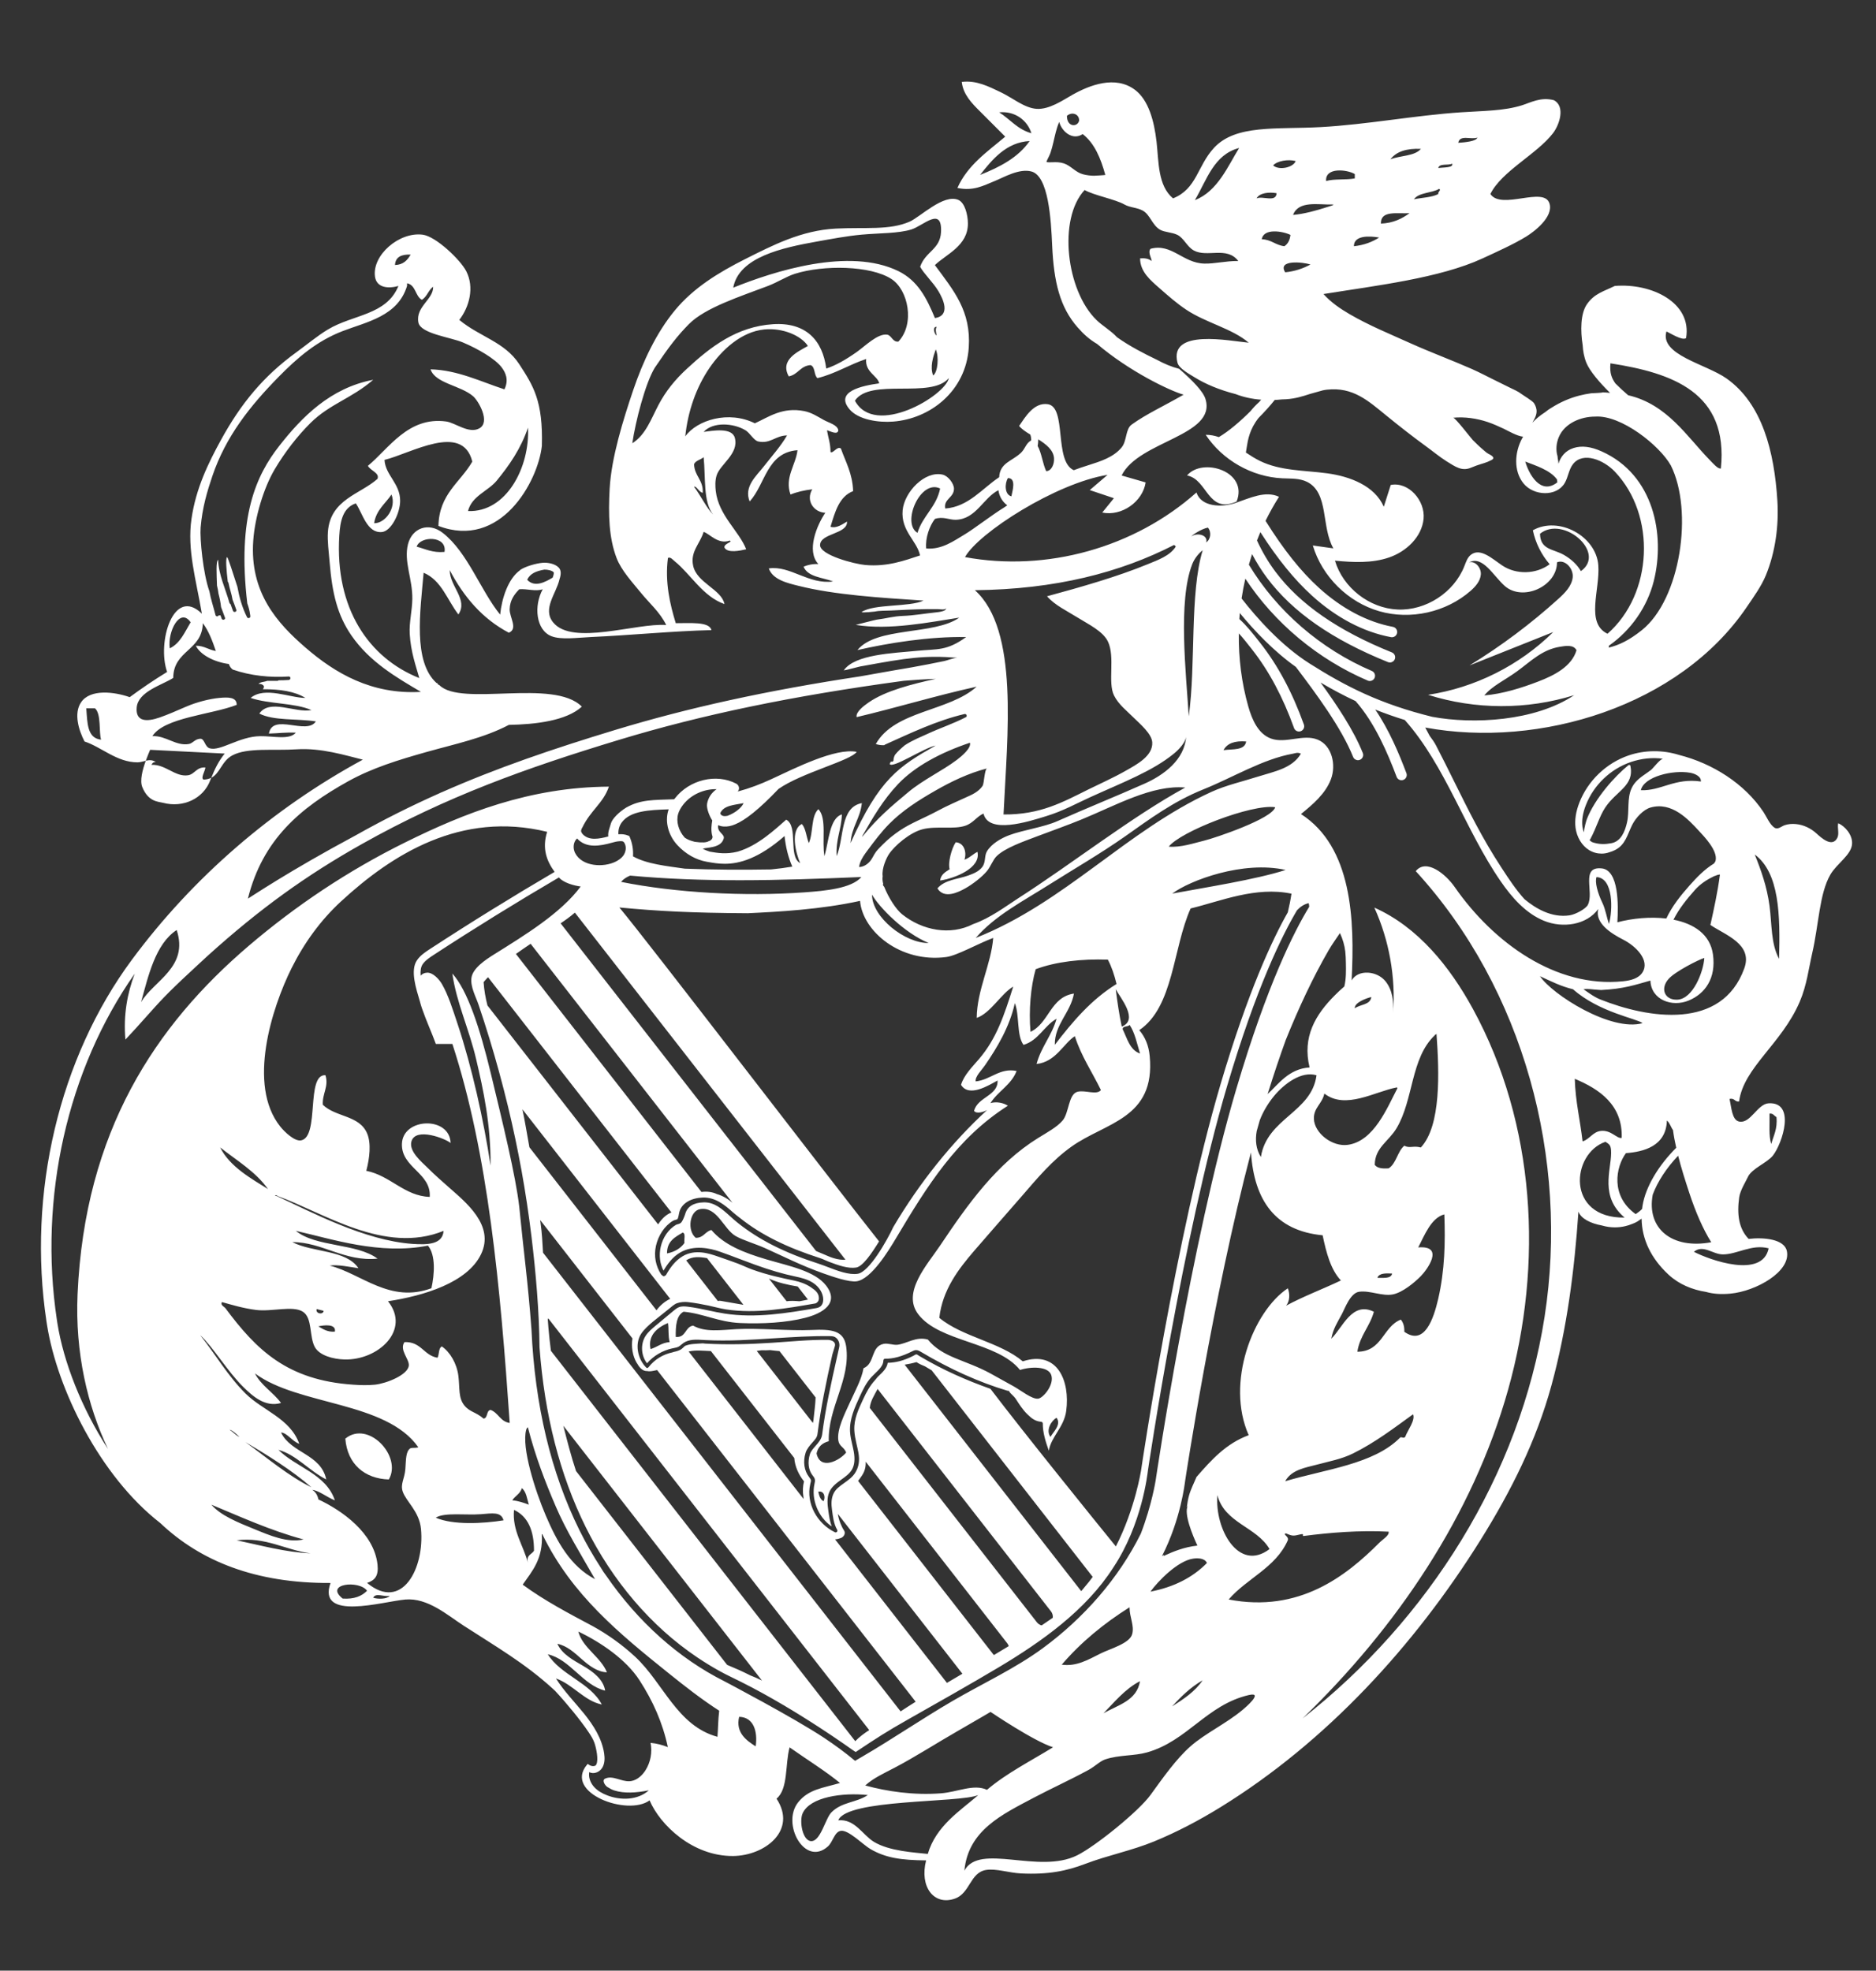 <?xml version="1.0" encoding="utf-8"?>
<!-- Generator: Adobe Illustrator 24.0.1, SVG Export Plug-In . SVG Version: 6.00 Build 0)  -->
<svg version="1.1" id="Ebene_1" xmlns="http://www.w3.org/2000/svg" xmlns:xlink="http://www.w3.org/1999/xlink" x="0px" y="0px"
	 viewBox="0 0 841.89 884.51" style="enable-background:new 0 0 841.89 884.51;" xml:space="preserve">
<rect x="0" y="0" width="841.89" height="884.51" fill="#333333" stroke="none"/>
<style type="text/css">
	.st0{fill:#ffffff;}
</style>
<g>
	<path class="st0" d="M824.93,369.5c-0.47,2.03,0.56,4.66-0.39,6.54c-2.31,4.61-7.31-0.09-9.44-2.02c-2.49-2.26-5.73-3.81-9.09-4.14
		c-1.7-0.17-3.49-0.06-5.12,0.5c-1.5,0.52-3.02,2.14-4.62,1.08c-2.06-1.37-3.54-4.99-4.9-7.02c-8.51-12.79-22.92-21.81-37.82-25.58
		c-7.33-2.29-15.36-2.28-22.66,0.2c-10.01,3.41-18.28,11.33-22.12,21.18c-1.58,4.06-2.16,7.85-1.72,11.27
		c0.56,4.27,2.83,8.03,6.07,10.04c1.72,1.06,3.69,1.59,5.62,1.59c1.18,0,2.34-0.2,3.42-0.59c0.97-0.27,1.84-0.63,2.49-0.95
		c4.82-2.37,5.59-6.85,7.81-11.33c1.68-3.38,5.16-6.93,8.19-7.8c9.62-2.77,17.03,5.31,21.84,10.54c2.4,2.58,8.42,8.81,7.42,13.26
		c-0.08,0.38-0.36,0.83-0.74,1.31c-4.29,2.62-7.83,6.35-10.89,9.79c-4.03,4.53-7.95,9.42-10.49,14.9
		c-7.22-0.86-15.19-0.1-21.97,1.69c0.46-7.48,0.74-23.4-7.02-24.19c-9.72-0.98-3.25,10.65-6.24,16.4c-0.91,1.73-5.4,4.24-8.19,4.67
		c-7.97,1.21-15.19-3.04-20.22-7.24c-3.8-4.16-7.12-9.22-10-13.63l-0.45-0.69c-8.37-12.78-14.58-25.31-21.15-38.58
		c-2.59-5.23-5.27-10.63-8.11-16.11c-0.67-1.29-1.67-2.77-2.85-4.31c-0.66-1.28-1.32-2.52-1.99-3.73
		c51.38,9.49,114.09-9.61,144.25-54.03c3-4.41,6.57-9.34,8.59-14.25c4.3-10.45,5.88-22.31,5.19-33.54
		c-1.38-22.01-6.76-43.5-22.8-54.84c-9.27-6.56-30.11-10.56-26.98-21.12c1.7,0.74,7.12,4.28,8.81,2.98
		c2.73-15.91-15.46-24.77-31.99-23.4c-4.98,2.44-9.15,3.38-12.49,8.19c-2.94,4.24-2.96,11.91-1.92,18.44
		c0.13,2.43,0.56,5.14,1.64,7.83c1.45,3.62,5.91,8.9,10.65,13.54c-1.09-0.04-1.78-0.24-2.93-0.2c0.04-0.1-0.31,0.01-0.27-0.08
		c-0.16,0.31-4.7,0.36-5.29,0.45c-1.82,0.25-3.63,0.61-5.42,1.07c-4.25,1.1-8.48,2.95-12.34,5.4c-0.93,0.52-1.91,1.21-2.82,1.97
		c-2.5,1.62-4.27,3.1-5.77,4.78c0.81-1.55,1.76-3.09,1.86-4.86c0.08-1.38-0.41-2.75-1.15-3.91c-0.68-1.06-4.74-3.44-5.61-4.11
		c-1.6-1.24-3.48-2-5.46-2.98c-2.31-1.14-4.61-2.28-6.92-3.42c-3.27-1.61-6.52-3.33-9.85-4.81c-9.07-4.01-18.39-7.43-27.43-11.5
		c-9.19-4.15-18.67-8.01-27.41-13.09c-4.29-2.49-8.47-5.36-11.8-9.08c23.65-3.81,52.14-7.11,71.4-16c6.98-3.22,13.99-6.39,19.5-9.75
		c3.54-2.16,12.33-8.77,10.54-14.83c-2.35-8.02-21.56,3.06-26.54-4.31c5-10.2,20.83-17.86,28.09-27.29
		c2.95-3.84,5.65-12.08,0.39-14.83c-5.93-1.53-10.41,1.08-14.42,2.33c-8.13,2.52-17.11,2.43-27.32,3.12
		c-20.53,1.37-42.07,5.48-62.81,6.63c-19.97,1.1-38.25-1.28-48,9.36c-7.56,8.23-7.61,18.32-18.34,22.63
		c-6.87-5.68-6.4-16.49-7.4-25.36c-1.07-9.32-3.57-18.82-9.77-23.41c-8.75-6.49-20.17-2.13-28.08,2.34
		c-4.18,2.37-10.32,6.63-15.99,6.25c-5.5-0.38-10.77-4.92-16.01-7.42c-5.64-2.69-11.06-5.48-17.57-4.67
		c0.63,5.74,4.69,9.75,8.21,13.26c3.79,3.8,7.68,7.69,11.3,11.31c-8.04,6.79-16.9,12.76-21.46,23.03
		c7.16,1.49,11.53-0.98,16.77-3.12c4.2-1.71,10.89-5.7,16.4-4.29c7.73,1.97,8.84,21.61,9.35,33.17
		c0.74,16.67,3.56,27.77,11.31,36.68c2.73,3.14,5.51,5.64,8.85,7.57c14.47,12.33,32.67,21.04,38.83,22.78
		c-9.19,5.28-16.62,8.6-23.3,13.41c-2.86,2.06-2.08,7.3-4.52,10.26c-3.64,4.41-9.27,6.19-15.23,8.08c-2.07,0.66-4.19,1.34-6.25,2.14
		c-8.97-4.06-3.01-28.34-11.64-29.62c-6.28-0.93-10.18,5.85-12.87,9.75c1.08,1.37,2.93,2.61,4.98,3.86
		c0.29,0.68,0.44,1.48,0.43,2.56c0,0.03,0,0.05,0,0.07c-2.4,1.29-2.6,3.68-4.62,5.6c-3.97,3.77-9.41,4.41-9.75,10.93
		c-7.53,4.96-13.77,13.29-24.19,14.05c-0.87-4.33,3.97-4.8,3.91-8.97c-0.06-2.29-2.64-5.68-5.09-6.24
		c-7.98-1.84-17.17,7.75-17.95,15.99c-0.85,9.32,6.47,13.73,7.81,20.28c-7,2.3-14.64,5.16-24.58,4.29
		c-4.78-0.41-20.42-4.45-20.28-8.97c0.13-5.38,12.43-4.84,12.09-10.53c-1.92,1.14-4.77,3.22-7.41,2.34
		c2.04-6.67,3.86-13.57,10.15-16c-0.27-7.93-3.35-13.05-5.48-19.11c-1.68-1.28-3.47,2.39-4.67,1.55c0.02-3.79-1.05-6.5-1.58-9.75
		c1.28,0.26,4.81,2.36,5.08,0c-0.44-2.48-4.04-3.23-6.63-4.68c-2.71-1.51-5.33-3.25-8.59-3.91c-9.9-2-16.16,2.73-22.23,5.46
		c-11.74-5.83-25.92-1.51-31.23,5.86c1.16-11.15,4.85-21.96,10.94-30.82c5.44-7.92,14.15-16.16,24.58-17.17
		c8.2-0.79,16.48,2.75,19.51,7.42c-4.48,2.58-12.71,6.2-8.58,13.65c4.16-0.79,5.17-4.71,9.75-5.07c2.23,0.76,1.46,4.53,3.12,5.85
		c8.15-2,14.22-6.07,21.86-8.58c-0.59,5.92,5.21,7.54,5.85,10.93c-7.57,1.05-20.17,3.62-13.26,11.7c3.98,4.66,12.95,5.97,19.49,5.46
		c16.71-1.27,32.66-13.69,33.96-33.16c1.1-16.47-6.68-25.52-15.2-37.08c5.03-4.86,14.87-8.62,14.82-18.7
		c-0.03-3.92-1.37-9.29-4.29-10.56c-6.64-2.85-17.09,7.67-21.86,9.76c-9.14,3.99-19.87,2.43-33.18,3.12
		c-15.37,0.79-28.32,7.5-40.56,13.65c-12,6.04-23.25,12.92-31.6,23.03c-8.31,10.04-14.35,22.92-18.74,35.89
		c-4.53,13.39-9.77,30.27-10.54,44.09c-0.66,11.89-0.32,22.27,3.11,31.22c2.19,5.69,7.18,10.97,10.94,15.62
		c3.79,4.69,8.56,8.69,11.32,14.43c-13.38-1.02-42.06,9.44-50.72-1.16c-4.98-6.11,1.41-12.94,2.84-19.39c0.64-1.85,0.9-3.9-0.32-5.2
		c-1.67-1.78-4.94-2.38-7.27-2.18c-3.01,0.25-7.99,1.71-10.17,3.29l0.04,0.05c-5.31,3.79-8.16,12.52-8.92,19.92
		c-8.9-10.99-14.56-27.95-25.75-36.68c-6.39-4.98-13.78-2.16-15.61,5.08c-1.97,7.83,2.09,15.5,1.95,24.58
		c-0.08,5.39-1.45,10.49-1.17,15.61c0.48,8.24,2.8,14.5,4.3,19.89c-22.62-9-37.94-31.25-35.9-63.98c0.4-6.59,1.64-12.46,7.41-14.44
		c3.01,4.33,4.96,13.47,11.69,12.88c4.16-0.37,8.2-8.42,8.2-14.05c0-7.8-6.63-11.48-7.02-18.34c11.6-2.75,35.04-17.04,39.41,0.77
		c-5.37,9.34-14.9,14.49-15.2,28.87c27.87,10.68,44.65-19.83,46.41-35.89c0.58-20.24-3.86-27.01-10.13-36.68
		c-6.54-10.07-17.88-12.35-26.92-19.9c4.52-5.85,6.84-14.58,3.12-21.86c-2.58-5.06-13.58-15.6-19.5-16.38
		c-10.57-1.41-22.72,9.15-21.47,18.73c0.69,5.24,6.11,5.53,10.53,4.28c-5.39,13.19-20.32,12.73-31.6,19.51
		c-4.74,2.84-9.43,6.77-14.05,10.14c-14.95,10.83-24.97,23.06-33.96,39.41c-5.74,10.49-11.28,21.77-13.26,35.51
		c-2.01,13.85,2.05,27.15,4.67,42.52c-12.7-12.43-20.27,12.8-15.6,26.15c-5.81,3.54-11.4,7.34-16.79,11.32
		c-6.85-2.42-17.73-3.81-21.84,2.33c-3.36,5-1.04,12.48,1.56,17.56c7.61,2.49,14.48,9.36,23.79,9.37c1.16,0,2.42-0.42,3.69-0.69
		c0.68-1.88,1.41-3.61,1.96-4.94l33.48,1.69c-2.62,3.16-4.53,7.04-6.05,10.9c4.03-2.09,4.67-7.51,9.46-10.08
		c6.73-3.62,18.55-2.04,28.88-2.73c11.01-0.73,22.04,2.77,29.69,4.64c-40.64,22.06-76.3,52.92-103.56,89.7
		c-32.73,44.17-47.09,104.92-38.4,162.51l0.27,1.72c4.54,28.44,23.58,67.58,50.79,88.71c18.07,17.15,42.88,27.09,76.4,26.9
		c-6.1,17.29,23.55,8.3,33.56,7.43c10.05-0.89,18.99,7.08,26.14,11.7c14.58,9.44,27.34,16.79,39.79,28.09
		c0.44,0.4,0.89,0.82,1.35,1.25c5.39,5.82,11.31,13.07,14.88,18.35c1.01,1.49,2.05,3.09,2.67,4.81c0.82,2.28,1.98,7.67,0.9,9.81
		c-0.24,0.47-0.5,0.6-0.7,0.66c-0.74,0.22-1.89,0.16-3.14-0.91c0,0-0.32,0.39-0.35,0.38c-10.57,12.64,18.26,23.25,28.09,16
		c4.68,11.02,19.3,25.11,37.46,24.97c14.16-0.11,28.93-11.4,19.5-25.74c5.31-4.33,3.81-15.45,5.87-23.02
		c7.4,5.22,16.44,10.86,22.62,15.99c-7.76,2.27-14.03,2.8-18.72,8.59c-7.77,9.62,2.91,29.18,13.27,19.9
		c2.33-2.07,2.92-6.61,5.85-7.02c3.44-0.49,9.94,6.26,13.26,8.19c6.87,3.98,13.74,4.97,24.98,5.08
		c-3.03,11.88,3.49,20.42,12.87,17.17c6.94-2.42,6.79-11.71,14.05-12.88c4.5-0.72,10.21,1.29,15.6,1.56
		c12.35,0.61,20.58-1.13,28.87-4.28c10.21-3.89,20.86-5.93,30.98-10.1c10.32-4.25,20.21-9.47,29.7-15.32
		c47.59-29.34,87.25-72.71,116.72-119.93c13.69-21.93,25.03-44.49,31.86-69.47c6.95-25.41,10.31-51.69,12.09-77.94
		c1.18,3.19,5.5,5.3,10.5,6.21c1.9,0.56,3.88,0.85,5.86,0.85c1.59,0,3.17-0.18,4.71-0.55c1.06-0.25,2.09-0.59,3.09-1.01
		c1.26-0.45,2.37-1.02,3.26-1.73c0.31-0.2,0.62-0.4,0.93-0.62c0.12,9.26,4.23,17.87,12.11,25.16c4.72,4.36,10.67,6.77,16.82,7.73
		c3.06,0.88,6.66,1.17,10.9,0.77c11.54-1.06,27.27-9.95,25.36-19.1c-1.1-5.35-10.25-6.28-17.16-5.47
		c-4.48-4.64-5.28-11.08-4.23-18.69c0.44-3.12,3.11-7.35,3.85-9.01c1.68-3.87,8.74-6.42,11.31-9.75c4.32-5.61,10.27-24.1-1.95-23.41
		c-5.04,0.27-8.18,9.31-13.27,8.19c-3.19-0.7-3.4-6.21-4.28-10.15c2.32-0.5,2.26,1.36,4.28,1.17c2.02-15.3,19.1-25.81,27.24-44.83
		c3.13-7.3,4.05-15.07,5.53-21.49c3.07-13.34,3.23-26.89,8.19-35.51c2.95-5.09,9.62-8.91,9.76-14.03
		C831.29,374.54,827.85,370.74,824.93,369.5z M733.97,351.08c-0.75,0.86-1.32,1.76-1.75,2.69c-2.18,4.69-0.92,10.2-2.06,15.33
		c-0.86,3.88-2.63,8.57-7.06,9.37c-2.6,0.47-5.36,0.66-8.68-0.51c-0.38-0.26-0.73-0.54-1.07-0.83c0.13-0.18,0.26-0.38,0.39-0.61
		c2.74-5.12,4.07-10.21,6.63-14.05c5.03-7.58,13.11-9.69,11.31-18.73c-0.07-0.3-0.32-0.45-0.78-0.39
		c-6.28,5.05-15.14,15.04-18.72,24.19c-0.36,0.93-1.14,3.61-1.4,6.04c-0.29-0.75-0.51-1.56-0.63-2.48
		c-0.38-2.89,0.14-6.17,1.53-9.73c3.51-9.01,11.07-16.24,20.22-19.35c4.61-1.57,9.69-2.16,14.52-1.45
		c-1.24-0.18-4.51,4.24-5.51,5.02C738.58,347.39,735.93,348.83,733.97,351.08z M736.36,354.68c1.35-6.09,14.31-9.25,22.24-7.82
		c1.84,0.34,4.91,1.55,4.7,3.91C751.56,349.06,745.44,355.04,736.36,354.68z M439.83,78.51c5.4-6.86,11.8-14.7,22.23-15.2
		C456.96,70.68,448.77,74.96,439.83,78.51z M448.4,50.42c7.06-0.67,12.63,3.52,14.46,9.38C456.61,58.09,453.27,53.49,448.4,50.42z
		 M38.72,317.93h3.92c2.87,2.48,1.68,11.04,2.73,14.05C39.06,331.39,39.22,324.35,38.72,317.93z M794.1,499.82
		c1.73-0.18,2.07,1.06,3.12,1.56c0.53,5.35-1.32,8.31-2.34,12.1C793.67,509.87,794.23,504.51,794.1,499.82z M748.84,439.34
		c2.97-3.31,13.47-8.64,16-9.37c-0.35,6.06-5.03,18.41-12.09,18.72C747.03,448.96,744.9,443.72,748.84,439.34z M716.47,393.68
		c7.65,0.32,7.33,14.97,5.57,21.03c-0.86-2.43-1.56-6.65-2.9-9.4C716.85,400.62,715.66,395.75,716.47,393.68z M709.46,256.34
		c-1.69-2.94-4.3-5.34-7.56-7.24c-4.78-2.78-10.66-2.21-10.79-9.54C701.58,231.15,721.06,248.12,709.46,256.34z M707.49,291.85
		c-2.18,7.36-10.09,11.33-17.17,14.04c-7.46,2.88-16.12,5.58-24.19,6.24c3.38-4.2,9.41-6.95,14.83-10.92
		c6.1-4.47,11.15-9.66,19.11-10.92C702.45,289.9,706.14,289.2,707.49,291.85z M722.72,163.08c27.7,4.31,53.05,13,49.56,47.21
		c-1.43,0.21-3.37-2.16-5.08-3.9c-10.11-10.34-18.99-24.93-36.53-28.99c-1.85-1.57-3.83-3.39-5.74-5.31
		C723.35,169.84,722.29,167.6,722.72,163.08z M699.56,196.14c2.65-6.2,9.86-9.16,16.26-9.15c11.67-0.84,28.93,12.91,33.99,21.9
		c10.17,20.34,4.43,60.06-13.05,73.99c-5.75,4.58-10.28,6.7-14.82,7.79c0.07-0.3,0.1-0.59,0.13-0.88
		c9.81-6.87,17.15-17.32,20.08-28.94c5.21-20.69,0.11-47.75-23.41-58.26c-4.85-2.17-8.97-2.66-12.58-1.5
		c-3.68,1.18-5.77,3.85-6.77,7.04c-0.05-0.33-0.08-0.67-0.07-1.03c-0.2-0.77-0.3-1.55-0.35-2.32
		C698.12,202.03,698.4,198.86,699.56,196.14z M698.73,215.21c0.04,0.43,0.09,0.86,0.15,1.29c-7.57,5.97-12.85-3.87-14.38-9.33
		C688.75,208.86,695.65,210.89,698.73,215.21z M595.51,174.9c11.65-1.28,18.45,4.95,26.55,11.55c6.05,4.93,12.17,9.71,17.47,13.56
		c3.47,2.52,6.65,5.17,9.65,7.04c3.97,2.47,6.91,4.59,10.95,2.87c3.58-1.52,5.54-1.84,7.43-2.61c0.48-0.2,1.26-0.57,1.73-0.8
		c2.31-1.17-0.64-2.43-1.49-2.91c-0.83-0.47-1.59-1.21-2.31-1.82c-1.6-1.35-3.09-2.82-4.57-4.29c-0.76-0.75-8.13-10.45-8.86-9.99
		c5.21-0.52,10.7,0.29,15.56,1.92c2.5,0.84,4.9,1.94,7.29,3.05c1.31,0.61,6.01,3.35,8.6,3.52c-0.12,0.21-0.23,0.4-0.35,0.62
		c-3.48,6.32-4,14.8,0.56,20.39c4.56,5.6,14.79,6.04,18.46-0.17c1.61-2.72,1.82-6.18,3.82-8.63c4.55-5.58,13.73-1.72,18.69,3.49
		c18.68,19.66,17.09,54.87-3.29,72.76c-9.96-4.78-3.32-19.71-4.13-30.73c-0.97-13.19-17.87-22.22-29.37-15.71
		c1.17,5.61,3.79,10.91,7.54,15.24c-6.06,4.54-15.02,4.77-21.3,0.55c-4.44-2.98-9.8-8.08-14.03-4.81c-1.6,1.23-2.23,3.3-2.97,5.17
		c-4.66,11.8-17.25,19.97-29.92,19.42c-12.67-0.55-24.51-9.77-28.13-21.93c8.15,0.77,16.58,1.22,24.32-1.45
		c7.74-2.68,14.67-9.2,15.45-17.35c0.78-8.15-6.71-16.75-14.74-15.19c-1.04,3.26-2.08,6.53-3.12,9.79
		c-4.09-9.45-15.21-13.63-25.42-15.01c-10.21-1.38-20.97-1.04-30.21-5.58c-2.15-1.06-4.22-2.37-6.26-3.74
		c0.05-0.28,0.09-0.57,0.14-0.85l0.25-1.58c0.53-3.33,1.29-8.04,5.31-13.11c2.78-2.8,5.3-5.61,7.24-8.06
		c1.06-0.04,2.1-0.15,3.15-0.25c0.67-0.02,1.34-0.04,2.01-0.08c4.14-0.26,7.52-1.35,10.72-2.39c1.89-0.5,3.77-1.03,5.65-1.58
		C594.18,175.09,594.84,174.97,595.51,174.9z M576.39,110.51c-3.97-0.45-5.85-3-10.14-3.12c0.78-5.08,9.37-3.66,12.86-1.96
		C578.86,107.78,577.96,109.47,576.39,110.51z M588.1,118.71c-3.19,1.75-6.86,3.04-11.33,3.52
		C573.13,116.44,584.67,117.6,588.1,118.71z M645.45,87.1c-2.9,1.53-7.27,1.58-10.94,2.35c2.22-3.14,7.97-2.7,11.33-4.69
		C646.96,85.31,645.16,86.11,645.45,87.1z M663,61.75c-0.43,1.65-5.41,2.14-8.57,2.35C655.06,60.29,660.24,62.83,663,61.75z
		 M651.69,73.45c0.74,1.92-4.06,1.65-6.24,1.95C645.97,73.17,649.9,74.4,651.69,73.45z M637.65,66.82
		c-2.78,3.33-9.28,2.94-13.65,4.69C626.61,68.01,631.27,66.54,637.65,66.82z M632.57,95.69c-3.4,2.45-7.28,4.44-12.86,4.68
		C619.49,94.32,627.02,95.99,632.57,95.69z M618.92,106.62c-3.1,1.98-6.75,3.39-11.33,3.9
		C607.54,105.57,614.54,105.84,618.92,106.62z M607.99,78.13v1.95c-3.9,0.78-9.26,0.1-12.87,1.17
		C594.59,74.95,604.55,76.05,607.99,78.13z M597.86,91.79c2.02-0.06-2.08,1.08-2.34,1.17c-4.61,1.5-10.23,3.08-15.23,3.5
		C582.74,89.93,591.63,91.95,597.86,91.79z M581.46,72.28c-1.03,2.89-7.44,4.36-10.13,1.95C573.2,72.21,577.96,71.39,581.46,72.28z
		 M572.89,86.72c-0.21,4.33-6.35,1.05-8.99,2.34C565.21,86.52,569.59,86.12,572.89,86.72z M556.09,66.42
		c-4.95,7.92-9.63,19.49-19.88,23.41C541.6,80.79,544.66,69.41,556.09,66.42z M484.27,54.14c-0.59,2.93-5.47,3.13-5.47-2.15
		C481.09,49.99,484.39,51.21,484.27,54.14z M472.17,72.83c-0.25,0.01-2.68,0.14-2.54-0.25c0.47-1.32,1.29-2.56,1.77-3.93
		c0.54-1.55,0.93-3.14,1.31-4.73c0.74-3.09,1.34-6.28,2.64-9.2c1.01,4.12,5.92,8.57,10.53,5.46c5.34,4.15,8.1,10.89,10.15,18.34
		c0.02,0.07-4.67,0.37-5.11,0.36c-1.69-0.03-3.37-0.24-5-0.68c-3.26-0.88-5.35-3.8-8.44-4.84
		C475.74,72.77,473.96,72.74,472.17,72.83z M465.92,197.18c3.56,2.24,6.81,4.79,7.09,8.42c0.21,2.73-1.17,5.86-3.52,5.86
		c-1.59-3.45-2.03-8.05-3.82-11.29c0.14-0.82,0.24-1.66,0.25-2.57C465.93,197.47,465.93,197.32,465.92,197.18z M497.04,213.13
		c-2.66,2.28-5.33,4.56-7.99,6.84c3.61,1.21,7.23,2.42,10.84,3.64c-1.75,2.15-3.49,4.29-5.24,6.44c8.66,1.8,18.14-4.78,19.48-13.52
		l-10.78-3.11c7.61-15.59,42.69-17.73,37.63-34.32c-1.05-3.44-5.74-8.25-11.81-13.55c-3.43-0.89-6.7-2.27-9.84-3.99
		c-5.97-2.87-12.38-6.16-18.07-10.21c-2.68-2.95-6.41-5.01-9.15-7.68c-13.62-13.15-17.43-45.41-5.37-58.38
		c4.14,2.38,13.79,4.16,17.85,6.49c2.49,1.42,5.6,1.32,8.19,2.72c3.43,1.87,4.22,6.51,7.81,8.6c2.1,1.21,5.25,1.08,7.81,2.33
		c2.91,1.45,4.33,5.39,7.41,7.03c6.04,3.22,14.75-2.05,19.9,4.68c-5.89-0.02-10.49,1.27-15.2,1.17c-9.67-0.19-14.71-9.25-24.2-6.64
		c-1.43,1.73,0.86,4.74,0.39,5.46c-1.08-0.99-2.82-1.34-5.06-1.17c-0.03,6.01,4.81,9.96,8.57,13.27c3.88,3.42,7.9,6.96,12.1,9.75
		c8.96,5.98,20.58,8.43,28.09,14.84c-8.55-0.77-35.92-6.5-31.99,8.96c0.65,2.61,5.35,5.12,7.8,6.64c4.84,3.01,11.23,5.66,18.27,7.45
		c3.59,1.41,7.5,2.23,11.51,2.53c-0.31,0.36-0.63,0.72-0.96,1.08l0,0c-1.49,1.35-2.75,2.7-3.82,4.04
		c-4.56,4.57-9.83,9.09-14.23,11.67c-1.88-0.65-3.83-1.05-5.9-1.03c7.56,11.39,20.72,18.87,34.38,19.52
		c3.77,0.18,7.73-0.09,11.11,1.6c9.89,4.94,6.28,20.27,11.81,29.85c-3.08-0.43-6.15-0.87-9.23-1.3
		c4.18,13.97,15.8,25.47,29.81,29.51c14.01,4.04,29.97,0.49,40.95-9.1c2.23-1.95,4.38-4.38,4.64-7.33c0.26-2.96-2.37-6.22-5.25-5.53
		c6.17-3.09,10.78,6,15.94,10.58c8.08,7.19,23.52,0.25,23.5-10.57c3.63-1.51,7.48,2.87,7.04,6.78c-0.44,3.9-3.48,6.95-6.39,9.59
		c-12.34,11.18-25.73,21.2-39.92,29.91c12.53-4.99,25.06-9.99,37.58-14.98c-15.15,14.98-35.12,24.99-56.18,28.17
		c21.16,6.71,44.37,6.77,65.57,0.16c-17.64,11.77-45.41,13.13-63.72,9.71c-23.18-5.71-38.72-13.57-55.08-23.96
		c-12.68-8.05-23.6-20.37-30.45-29.16c0.44-2.98,1.02-5.94,1.68-8.88c13.02,19.81,32.47,36.14,54.94,45.75
		c0.3,0.13,0.61,0.19,0.92,0.19c0.91,0,1.78-0.53,2.16-1.43c0.51-1.19-0.04-2.57-1.23-3.08c-23.03-9.84-42.75-27-55.2-47.71
		c0.45-1.59,0.93-3.17,1.44-4.74c1.97,3.73,4.2,7.33,6.74,10.72c11.46,15.3,29.2,27.65,54.24,37.75c0.29,0.12,0.59,0.17,0.88,0.17
		c0.93,0,1.81-0.56,2.18-1.47c0.49-1.2-0.1-2.57-1.3-3.05c-24.22-9.77-41.31-21.62-52.25-36.21c-3.27-4.37-6.03-9.09-8.29-14.04
		c0.49-1.25,0.98-2.51,1.51-3.74c7.8,12.15,15.23,21.29,23.18,28.52c10.87,9.88,23.13,16.32,35.44,18.62
		c0.15,0.03,0.29,0.04,0.44,0.04c1.11,0,2.09-0.79,2.3-1.92c0.24-1.27-0.6-2.5-1.87-2.74c-11.45-2.14-22.92-8.19-33.15-17.48
		c-8.19-7.44-15.82-17.03-24.01-30.11c1.82-3.7,3.83-7.31,6.05-10.79c-6.11-2.88-13.11,0.59-19.51,2.76
		c-6.4,2.16-15.46,1.74-17.54-4.69c-27.79,24.75-67.27,35.78-103.87,29C439.11,239.13,473.91,216.84,497.04,213.13z M247.24,606.3
		c-0.44-3.42-0.85-6.84-1.12-10.27c-0.11-1.3-0.19-2.57-0.29-3.81c0.07-0.17,0.15-0.32,0.2-0.5l144.05,184.82
		c-2.31,1.47-4.47,3.09-6.27,4.97L247.24,606.3z M341.96,754.31c-1.71-0.88-3.46-1.64-5.23-2.32c-3.4-1.73-6.89-3.27-10.42-4.73
		l-67.81-87c-2.22-6.69-3.96-13.5-5.7-20.33L341.96,754.31z M243.69,562.25c-0.24-4.4-0.47-8.79-1.08-13.17
		c-0.07-0.49-0.13-0.99-0.2-1.49l41.42,53.15c-0.62,3.76,0.06,7.96,1.97,11.08c0.06,0.1,0.13,0.18,0.2,0.26
		c1.01,1.84,2.51,3.44,4.5,3.31c0.22,0.04,0.44,0.09,0.68,0.1c1.19,0.05,2.36-0.3,3.52-0.51c0.06-0.01,0.12-0.04,0.18-0.06
		l116.04,148.88c-2.27,1.41-4.52,2.86-6.76,4.34L243.69,562.25z M303.99,379.32c3.76,4.05,8.36,6.64,13.29,7.49l0.47,0.08
		c2.15,0.38,4.62,0.81,7.49,0.81c6.53,0,15.15-2.25,26.85-12.46c0.54,5.2,1.72,9.75,3.47,13.73c-3.05,0.52-6.25,0.94-9.53,1.27
		c-12.88,0.22-25.8,0.17-38.69-0.35c-8.2-1.18-17.1-2.06-23.27-5.53c0.19-2.89-0.28-5.81-1.4-8.5l-0.25-0.6l-0.6-0.25
		c-1.41-0.58-2.86-0.68-4.3-0.55c-0.11-1.88,0.33-3.76,1.56-5.4c3.86-5.12,12.19-5.51,21.02-5.8c-0.08,0.23-0.18,0.46-0.25,0.7
		C298.37,368.99,299.99,375.02,303.99,379.32z M319.64,368.24c-0.36,2.13-0.61,4.24-0.08,6.62c0.54,1.04-0.06,2.1-1.19,2.6
		c-0.07,0.03-0.15,0.04-0.22,0.05c-0.67,0.41-1.55,0.55-2.3,0.59c-0.47,0.03-0.99,0.02-1.54-0.01c-0.12,0-0.23-0.01-0.35-0.02
		c-0.01,0-0.02,0-0.03,0c-0.56-0.04-1.12-0.09-1.68-0.18c-0.39-0.03-0.78-0.12-1.16-0.25c-1.36-0.34-2.65-0.88-3.79-1.66
		c-2.8-3.1-3.97-7.27-2.96-10.69c0.38-1.3,1.12-2.66,2.18-4.04c3.57-4.64,9.45-7.17,15.06-7.04c-2.29,1.62-3.77,3.83-4.26,6.49
		C316.91,362.98,318.63,366.73,319.64,368.24z M389.31,381.69c3.04-4.09,6.1-8.19,9.67-11.82c5.97-6.07,13.22-10.67,20.56-14.88
		c7.43-4.26,15.08-7.95,23.41-10.1c-1.11,0.29-1.33,6.79-1.96,7.78c-0.58,0.9-2.05,2.72-5.47,4.3c-6.78,3.14-9.71,4.26-15.38,7.3
		c-5.61,3-11.43,5.19-16.29,8.47c-2.74,1.85-5.35,3.93-7.67,6.29c-1.03,1.05-2.24,2.18-3.11,3.36c-1.04,1.41-1.61,3.07-2.82,4.39
		c-1.22,1.34-2.91,2.35-4.72,2.37c0.07-0.56,0.2-1.11,0.37-1.64C386.58,385.39,387.96,383.5,389.31,381.69z M387.16,374.93
		c4.41-7.76,9.17-15.96,15.91-23.05c7.56-7.95,19.15-14.15,32.2-18.51c0.75,2.33-3.7,6.04-5.87,7.69
		c-6.44,4.87-15.09,8.9-21.77,14.47c-7.83,6.51-13.82,11.6-20.47,19.79C386.68,375.87,387.01,375.35,387.16,374.93z M534.65,240.73
		c0.22-0.5,4.6-3.42,7.42-3.92c1.72,2.03,1.21,5.37-0.79,6.64C542.29,240.3,537.6,238.86,534.65,240.73z M535.04,253.21
		c1-2.55,2.9-4.86,4.69-6.24c-5.9,19.47-2.99,51.12-6.25,74.52C532.31,302.56,528.55,269.76,535.04,253.21z M532.3,330.46
		c-0.59,10.57-10.13,17.49-18.7,21.29c-13.37,5.93-25.74,10.89-39.11,16.82c-6.12,2.72-15.29,3.95-21.51,6.26
		c-3.61,1.34-7.96,3.81-10.06,7.26c-1.27,2.09-0.42,4.88-2.15,7.11c-1.56,2.01-3.99,2.95-6.29,3.78
		c-4.54,1.63-10.43,1.84-13.79,5.75c3.02,4.95,9.48,1.69,12.5,0c3.29-1.83,7.58-5.16,9.75-7.8c1.68-2.05,2.65-5.01,4.3-6.63
		c3.79-3.72,11.78-6.5,18.34-8.98c6.65-2.5,13.77-5.04,19.86-7.54c15.25-6.26,31.68-15.64,46.47-14.3
		c-24.1,13.15-50.62,34.09-75.32,49.93c-4.9,3.15-12.21,8.7-19.87,11.36c-10.26,5.27-22.77,2.86-31.84-4.37
		c-2.77-2.21-6.11-7.45-8.06-12.33c-0.14-0.19-0.3-0.37-0.44-0.57c-0.21-0.29-0.17-0.58-0.01-0.79c-0.32-1.17-0.44-2.33-0.25-3.42
		c0-0.01-0.01-0.02-0.01-0.03c-0.47-3.57,1.72-8.18,2.74-9.76c2.54-3.89,9.46-9.85,15.22-11.31c6.22-1.58,13.87,0.19,19.11-1.56
		c3.66-1.22,5.17-4.2,8.19-5.47c2.22,9.29,19.71,3.78,28.1,1.17c7.82-2.4,13.44-5.65,19.91-8.57c14.7-6.7,27.79-11.61,37.44-19.51
		C529.11,336.39,532.15,333.1,532.3,330.46z M416.75,423.25c-10.56,0.2-25.42-11.54-25.42-21.7
		C394.59,407.28,405.8,418.76,416.75,423.25z M515.15,253.2c-13.58,5.59-29.82,10.25-45.27,14.43c3.44,4,8.91,6.55,14.05,9.75
		c4.52,2.83,11.03,5.92,13.26,10.54c3.34,6.95-0.16,18.33,2.73,24.19c2.02,4.1,5.68,6.85,8.97,10.14c2.63,2.61,7.96,7.04,8.21,10.94
		c0.35,6.15-7.07,10.01-12.11,12.86c-5.34,3.04-11.39,5.73-16.4,8.2c-11.71,5.81-21.69,11.45-38.24,11.32
		c1.68-35.64,7.02-82.86-12.86-100.67c36.18-0.37,65.2-7.91,89.36-20.29c0.34,0.17,0.7,0.35,0.77,0.78
		C524.96,249.5,519.68,251.34,515.15,253.2z M386.56,393.64c-4.44,5.17-16.47,6.22-25.47,6.87c-26.98,1.96-58.11,0.2-82.38-4.69
		c0.98-1.2,2.38-2.11,4.05-2.82c16.41,1.53,32.91,2.08,49.38,2.08C350.39,395.07,368.58,394.39,386.56,393.64z M277.95,377.57
		c1.15-0.07,1.75-0.11,2.28,0.8c1.04,1.77,0.63,4.16-0.57,5.74c-0.84,1.12-2.03,1.94-3.28,2.58c-5.46,2.78-15.18,2.34-18.3-3.85
		c-1.04-2.06-0.86-4.81,0.78-6.4c0.04-0.04,0.07-0.07,0.11-0.1c4.13,4.55,10.38,3.37,15.63,1.9
		C275.7,377.92,276.82,377.64,277.95,377.57z M379.42,565.42c-1.65,0.1-3.37-0.12-5.32-0.71c-0.69-0.21-1.38-0.47-2.06-0.74
		c-1.94-0.81-3.87-1.64-5.81-2.46L251.59,414.43c2.21-1.49,4.41-3.07,6.4-4.81L379.42,565.42z M328.68,539.81
		c-2.11-1.79-4.46-3.15-6.97-3.86c-2.03-1-4.62-1.28-6.92-0.95l-83.26-106.83c2.19-1.56,4.41-3.08,6.6-4.56L328.68,539.81z
		 M301.32,544.2c-2.54,0.97-4.47,3.03-5.98,5.35l-76.58-98.25c-0.89-3.46-1.5-6.96-1.74-10.49c0.64-0.75,1.29-1.49,1.99-2.21
		L301.32,544.2z M237.58,514.93c-1.03-5.7-1.95-11.38-3.13-17.04l66.31,85.08c-2.41,1.12-4.65,3.04-6.14,5.15L237.58,514.93z
		 M356.44,654.4c0.3,3.84,1.95,7.48,4.38,10.49c-0.57,2.24-0.67,4.65-0.26,6.95c0.03,0.32,0.04,0.65,0.08,0.97l-51.6-66.2
		c3.3-0.76,6.56-0.32,10-0.19L356.44,654.4z M339.6,606.34c0.72-0.11,1.44-0.2,2.17-0.3c1.29,0.04,2.58,0.05,3.86-0.06
		c1.39,0.17,2.78,0.34,4.18,0.45l16.21,20.79c-0.12,3.46-0.64,6.89-0.99,10.33c-0.07,0.38-0.15,0.76-0.22,1.14L339.6,606.34z
		 M374.77,690.95c0.87-0.08,1.72-0.28,2.58-0.62c1.3-0.51,2.34-2.08,1.4-3.45c-1.07-1.56-2.32-4.54-2.75-7.37l55.9,71.73
		c-2.32,1.37-4.64,2.74-6.95,4.1L374.77,690.95z M385.09,664.7c1.65-2.27,3.15-4.02,3.38-7.13c0.04-0.5,0.05-1,0.04-1.5l63.56,81.55
		c0.29,0.38,0.49,0.79,0.63,1.22c-2.22,1.34-4.43,2.67-6.65,4c-0.1-0.1-0.21-0.19-0.29-0.3L385.09,664.7z M390.33,631.93
		c0.28-3.14,2.07-5.75,3.51-8.52l77.8,99.82c0.67,0.86,0.93,1.9,0.82,2.89c-1.65,1.16-3.32,2.29-5.01,3.42
		c-0.81-0.22-1.56-0.68-2.12-1.39L390.33,631.93z M405.98,612.52c1.81-0.3,3.56-0.64,5.28-1.15c1.22,0.77,2.54,1.39,3.9,1.93
		c0.97,0.61,1.95,1.2,2.95,1.76l72.26,92.71c-0.54,0.73-1.08,1.46-1.65,2.17c-1.19,1.46-2.37,2.83-3.48,4.22
		c-0.05-0.06-0.11-0.11-0.16-0.17L405.98,612.52z M444.49,623.36c-10.53-3.74-21.2-8.35-32.04-14.81c-0.42-0.25-0.89-0.7-1.3-0.65
		c-0.29,0.01-0.95,0.47-1.3,0.65c-4.41,2.23-7.8,3.03-11.47,3.13c-0.36,2.53-2.43,4.33-4.3,6.13c-0.54,0.52-0.94,1.17-1.43,1.69
		c-2.22,2.39-3.84,5.38-5.21,8.34c-2.09,4.53-4.32,8.94-4.04,14.21c0.1,1.87,0.47,3.82,0.91,5.74c0.24,1.03,0.72,3.13,0.91,4.17
		c0.7,3.86,0.08,6.5-1.3,8.86c-1.22,2.09-3.17,3.45-5.08,4.82c-2.04,1.46-3.87,2.75-4.82,4.82c-1.06,2.32-0.97,4.85-0.65,7.17
		c0.4,2.91,0.74,6.33,2.32,8.98c0.18,0.3,0.14,0.67-0.09,0.93c-0.15,0.17-0.36,0.26-0.58,0.26c-0.11,0-0.23-0.02-0.34-0.08
		c-7.96-3.82-13.05-12.95-11.08-21.56c0.12-0.54,0.4-1.44,0.33-1.76c-0.07-0.33-0.18-0.56-0.46-0.91l-0.46-0.65
		c-2.1-2.74-2.72-6.76-1.5-10.75c0.52-1.71,1.86-3.27,3-4.56c1.23-1.4,2.14-2.28,2.35-3.91c1.51-11.82,3.8-22.92,6.65-35.59
		l1.17-3.91c0.24-1.07-0.22-1.74-1.04-2.22c-0.41-0.23-1.33-0.51-1.96-0.52c-8.42-0.12-16.96,0.77-25.16,1.3
		c-10.05,0.65-19.61,0.94-29.98,0.39l-1.14-0.13c-3.69,0.26-5.51,0.2-7.78,1.06c-0.35,0.13-0.59,0.45-0.87,0.69
		c-0.4,0.34-0.79,0.77-1.29,1.05c-0.91,0.53-2.1,0.85-3.06,1.04l-0.59,0.2c-4.29,0.91-7.97,3.14-10.69,6.58
		c-0.14,0.18-0.43,0.45-0.65,0.46c-0.22,0.04-0.51-0.25-0.67-0.41c-3.7-3.87-4.99-10.48-2.07-14.97c1.3-2,3.59-4.01,5.34-5.47
		l7.17-5.74c0.88-0.73,2.31-2.03,3.52-2.48c1.54-0.57,3.54-0.68,4.95-0.52c3.19,0.37,6.18,0.91,9.26,1.56
		c2.35,0.5,5.29,1.32,7.69,1.69c13.7,2.12,27.61-0.5,40.02-2.61c0.7-0.12,0.8-0.33,1.17-0.65c0.53-0.46,0.65-1.22,0.65-1.69
		c0-2.27-1.43-3.54-3.78-5.08c-2.26-1.48-4.72-2.33-7.3-2.87c-5.44-1.13-12.17-2.56-18.77-4.95c-2.37-0.86-4.38-1.88-6.65-2.74
		c-2.94-1.12-5.71-2.02-8.86-3.13c-3.7-1.29-10.12-3.49-15.77-0.13c-3.41,2.02-5.65,5.2-7.43,8.34c-0.13,0.24-0.77,0.64-1.04,0.65
		c-0.29,0.01-1.02-0.56-1.17-0.78c-2.41-3.64-3.41-8.25-2.35-12.91c1.06-4.66,3.88-8.96,7.63-11.19c0.37-0.22,0.78-0.33,1.14-0.43
		c0.37-0.1,0.74-0.2,0.88-0.37c0.44-0.57,0.62-2.41,0.88-3.3c1.15-3.93,5.38-6.19,10.59-6.34c5.43-0.13,9.58,3.17,13.43,6.65
		c1.09,0.98,2.09,1.68,3.26,2.61c9.43,7.52,20.99,13.18,35.98,17.99c1.22,0.39,2.32,1.01,3.78,1.56c4.34,1.66,8.72,3.17,12.25,2.61
		c2.97-0.47,6.89-6.22,10.3-11.73c-21.93-27.61-103.5-134.27-116.55-149.88c17.22,1.62,31.97,2.44,57.63,2.58
		c13.96-0.66,32.65-1.66,50.38-5.54c1.17,13.69,18.16,27.92,38.69,25.2c4.78-0.63,14.03-5.91,21.07-8.58
		c-0.89,11.73-7.3,23.4-7.41,35.9c6.22-2.11,11.08-11.02,16.39-14.04c-4.11,13.04-7.53,23.35-15.35,32.5
		c-2.71,3.19-6.85,7.25-8.07,11.59c3.58,5.81,12.48,0.18,16.39-1.95c0.34,6.84-9.01,7.39-10.54,13.65c1.18,1.53,4.56,0.35,5.85-0.39
		c-15.75,14.41-30.34,32.6-42.11,52.52c-2.69,5.82-10.73,20.14-15.95,20.97c-3.95,0.62-9.07-1.34-13.59-3.08
		c-1.44-0.55-2.8-1.07-3.98-1.45c-15.17-4.87-26.7-10.7-36.28-18.34c-1.21-0.96-2.35-1.99-3.45-2.99c-3.61-3.26-7.01-6.32-11.82-6.2
		c-4.53,0.13-7.31,1.85-8.27,5.11c-0.22,0.75-1.02,2.9-1.7,3.78c-0.45,0.59-1.15,0.78-1.71,0.93c-0.29,0.08-0.57,0.15-0.75,0.26
		c-3.38,2.01-5.88,5.6-6.85,9.84c-0.86,3.78-0.41,7.61,1.24,10.73c1.78-3,4.06-6.11,7.35-8.07c6.2-3.69,13.76-1.91,17.72-0.53
		c3.18,1.11,6.23,2.27,9.18,3.39c2.26,0.86,4.53,1.72,6.89,2.57c6.53,2.37,12.56,4.13,17.93,5.25c2.6,0.54,5.59,1.25,8.08,2.89
		c2.78,1.83,4.52,4.7,4.52,7.49c0,1.29-0.41,2.35-1.16,2.99c-0.73,0.63-1.69,0.79-2.39,0.91c-12.53,2.12-26.72,4.54-40.67,2.38
		c-2.45-0.38-4.9-0.9-7.28-1.41c-3.04-0.65-6.18-1.32-9.3-1.68c-1.23-0.15-2.65-0.26-3.86,0.19c-0.96,0.35-1.81,1.06-2.63,1.74
		l-7.85,6.53c-1.67,1.39-3.39,2.82-4.56,4.63c-2.38,3.66-2.06,8.88,0.63,12.3c2.92-3.35,7-5.76,11.33-6.68l0.57-0.11
		c0.88-0.17,1.71-0.34,2.4-0.74c0.37-0.22,0.71-0.51,1.08-0.82c0.33-0.28,0.66-0.56,1.02-0.8c2.53-1.71,5.84-1.5,8.75-1.32
		l1.08,0.06c10.28,0.54,20.62-0.14,30.62-0.79c8.23-0.53,16.75-1.1,25.24-0.98c0.82,0.01,1.62,0.06,2.35,0.48
		c1.42,0.82,2.2,2.75,1.81,4.49l-0.86,3.85c-2.84,12.63-5.29,23.53-6.79,35.28c-0.27,2.11-1.65,3.68-2.99,5.19
		c-1.08,1.23-2.1,2.38-2.53,3.77c-1.08,3.51-0.65,7,1.14,9.34l0.18,0.23c0.36,0.46,0.77,0.98,0.92,1.66c0.14,0.66,0,1.28-0.13,1.83
		c-1.65,7.23,1.68,15.21,7.7,19.3c-0.87-2.34-1.22-4.85-1.53-7.13c-0.34-2.52-0.77-5.65,0.48-8.39c1.12-2.45,3.31-4.03,5.42-5.55
		c1.86-1.34,3.62-2.6,4.68-4.41c1.18-2.02,1.46-4.7,0.83-8.18c-0.18-1.01-0.42-2.02-0.65-3.03c-0.44-1.89-0.9-3.85-1.01-5.86
		c-0.3-5.66,2.16-10.98,4.33-15.68c1.42-3.07,2.89-6.25,5.28-8.83c0.51-0.55,1.07-1.09,1.63-1.63c1.9-1.83,3.7-3.56,3.73-5.83
		c0.01-0.43,0.31-0.76,0.79-0.77c3.65,0.09,7.67-1.07,12.1-3.3c0.52-0.26,1.04-0.53,1.67-0.56c0.89-0.05,1.64,0.41,2.19,0.74
		c13.17,7.84,26.24,13.71,38.87,17.48c0.22,0.02,0.45,0.06,0.67,0.07c0.04,0.08,0.09,0.16,0.13,0.24c0.09,0.07,0.17,0.16,0.22,0.27
		c0.14,0.3,0.62,0.77,1.09,1.22c0.59,0.57,1.25,1.22,1.72,1.95c1.52,2.37,3.1,4.83,5.14,6.82c2.11,2.06,3.65,3.15,6.23,3.39
		c0.4,0.04,0.71,0.38,0.71,0.79c-0.04,3.89,1.2,7.98,2.7,12.18c1.08-6.39,6.84-10.52,7.81-17.88c1.77-13.32-3.84-27.32-19.5-22.23
		c-10.32-8.67-27.06-10.91-37.45-19.52c1.4-12.58,8.67-21.96,15.61-30.04c6.79-7.91,13.82-15.82,21.07-24.19
		c7.54-8.73,13.98-16.44,22.63-22.62c15.22-10.87,37.73-12.49,35.11-40.58c-0.44-4.74-1.97-8.47-4.68-11.7
		c15.45-10.43,15.03-36.73,23.04-54.62c13.41-3.23,29.1-9.98,45.26-6.63c-0.43,2.88-1,5.66-1.65,8.38
		c-6.84,12.03-17.83,35.37-30.18,77.16c-20.13,68.15-35.48,172.03-35.63,173.06c-0.03,0.23-2.69,17.45-11.35,34.38
		C490.23,681.15,459.47,643.07,444.49,623.36z M307.93,565.7c2.81-1.87,6.09-1.6,9.37-1l16.33,20.95
		c-3.41-0.63-6.83-1.13-10.24-1.78c-0.46-0.09-0.87-0.04-1.24,0.08L307.93,565.7z M345.07,573.87c4.1,1.88,8.47,2.82,12.93,3.57
		l4.57,5.86c-1.26,0.29-2.53,0.53-3.8,0.76c-1.93-0.16-3.91-0.28-5.77-0.02L345.07,573.87z M503.41,460.77
		c-1.15-5.34-1.96-11.04-2.72-16.78C502.84,447.98,511.13,457.73,503.41,460.77z M506.92,459.99c2.37,3.49,3.31,8.41,4.69,12.88
		c-4.62-1.62-5.73-6.75-7.8-10.93C503.84,460.29,506.29,461.05,506.92,459.99z M473.37,468.96c-0.17-9.14,7.01-14.32,8.59-23.01
		c-10.63,1.58-11.16,13.29-19.5,17.17c-0.85-9.49,0.1-20.43,2.33-28.11c9.12-3.39,20.52-4.69,32.38-4.29
		c1.72,3.24,2.94,6.96,3.9,10.93C489.72,448.64,481.33,458.58,473.37,468.96z M474.15,457.26c-2.14,7.61-6.92,12.6-8.97,20.3
		c8.69-0.95,12.08-9.23,17.17-12.48c2.9,9.06,7.79,16.12,11.71,24.19c-1.92,2.41-7.1-0.15-10.55,0.77
		c-4.06,1.09-3.74,9.47-6.63,12.88c-2.5,2.97-7.05,5.4-10.93,7.81c-18.64,11.54-31.53,29.6-44.09,48.37
		c-5.77,8.61-17.26,21.03-9.76,30.82c9.63,12.57,35.33,12.19,45.66,24.98c4.66-1.56,12.73-1.8,14.03,2.34
		c1.38,4.34-3.64,10.22-5.86,10.53c-2.74,0.39-7.91-3.79-10.91-5.46c-4.16-2.32-6.95-3.89-10.54-5.85
		c-11.32-6.18-21.48-7.09-28.08-15.22c-5.33-1.51-9.39,1.83-13.65,2.34c-1.94,0.22-4.25-0.81-6.24-0.4
		c-5.83,1.22-3.81,8.85-8.99,10.93c-0.89,5.05-3.73,10.09-6.23,15.61c-2.28,5.02-5.78,11.86-5.08,16.78
		c0.39,2.75,2.54,2.9,3.52,5.46c-3.01,3.67-11.66,8.12-13.29,0.39c0.65-3.01,2.59-4.71,5.48-5.47c-0.42-15.29,9.91-27.51,7.81-42.53
		c-1.03-7.25-6.52-7.81-15.61-7.4c-10.03,0.45-23.75-0.94-33.57-0.39c-7.08,0.39-13.9,1.53-19.51-1.57
		c-3.72,0.57-3.08,5.51-7.79,5.07c-0.08-5.01,0.27-9.6,3.52-11.32c8.96,0.85,15.61,4.63,25.36,5.08c9.85,0.44,20.67-0.12,29.25-2.34
		c7.71-1.99,15.46-6.5,9.37-14.44c-5.06-6.59-16.57-8.77-26.53-11.7c-10.63-3.12-19.33-6.64-24.97-13.27
		c-2.85,0.66-3.46,3.56-7.03,3.51c-3.96-3.28-2.77-12.09,1.96-12.88c7.71-1.29,10.54,9,15.98,12.1c3.4,1.92,8.71,3.41,13.28,5.46
		c8.74,3.93,16.11,7.76,26.14,11.32c4.15,1.48,11.49,3.99,14.82,3.52c6.61-0.93,14.43-13.87,17.57-19.12
		c14.2-23.85,27.35-45.04,50.33-59.69c-1.82-1.24-5.08-2-7.81-1.17c3.36-5.37,9.31-8.13,11.73-14.43
		c-7.64-1.52-11.63,3.99-18.36,4.68c-0.35-2.16,2.52-4.82,4.3-7.42c5.24-7.64,10.84-16.85,13.27-27.7c2.16,5.38,0.7,14.4,3.89,18.73
		C466.14,466.93,468.51,460.45,474.15,457.26z M474.15,636.35c2.29,3.11-1.56,6.39-2.72,8.59
		C469.12,641.84,471.94,637.53,474.15,636.35z M369.57,673.8c-1.48-0.74-1.94-2.47-2.35-4.28
		C369.84,668.97,370.56,671.99,369.57,673.8z M307.15,557.91c-1.75,2.41-4.34,3.98-7.81,4.68c-0.05-5.5,3.59-7.33,7.03-9.36
		C307.83,553.6,306.88,556.37,307.15,557.91z M300.52,602.39c-3.63,0.26-5.55,2.24-8.58,3.14c-1.37-6.35,3.4-9.86,7.82-11.71
		C300.19,596.34,299.75,599.42,300.52,602.39z M540.5,377.28c-4.98,1.22-10.53,3.16-15.99,2.73c5.14-6.75,37.2-19.26,47.76-17.7
		C570.89,367.51,545.2,376.14,540.5,377.28z M576.96,390.47c-13.3,4.3-35.98,7.82-50.91,10.61
		C533.94,395.16,557.79,386.17,576.96,390.47z M565.07,348.41c-7.28,2.32-14.93,4.04-21.45,7.03
		c-38.3,17.54-65.74,49.71-105.74,65.54c8.76-10.12,21.1-16.41,32.77-23.81c11.16-7.06,23.09-13.92,34.34-21.83
		c10.87-7.66,21.52-15.62,35.11-21.07c13.1-5.25,26.58-13.58,40.2-16c0.98-0.17,1.89-0.73,3.51,0
		C579.97,344.89,571.64,346.32,565.07,348.41z M549.08,336.7c1.6-3.08,5.07-4.3,10.16-3.9C558.66,336.92,553.2,336.13,549.08,336.7z
		 M452.33,214.58c3.89,0,1.99,5.82,1.55,8.19C450.75,222.01,450.86,216.88,452.33,214.58z M428.91,233.3
		c9.12-0.24,12.35-9.86,19.13-13.27c0.48,3.05,1.92,5.24,3.99,6.78c-0.47,0.32-0.94,0.64-1.41,0.96
		c-5.57,3.41-13.42,9.55-17.8,12.16c-4.82,2.87-10.23,6.86-17.17,6.25c-0.47-4.72,1.49-10.14,3.9-13.26
		C423.2,231.66,426,233.38,428.91,233.3z M411.74,239.15c-7.29-4.24,1.23-24.23,10.16-19.89
		C420.21,227.59,414.09,231.48,411.74,239.15z M311.47,208.32c0.78-1.68,3.01-1.96,4.3-3.13c0.93,9.08-0.27,20.29,4.28,25.75
		c-2.8-2.67-5.69-8.63-8.58-12.48c1.12-0.45,2.18,2.48,3.89,2.72C315.66,215.32,311.65,213.74,311.47,208.32z M425.8,169.69
		c-1.49,7.91-33.18,26.8-42.15,10.15C390.67,169.43,417.89,179.22,425.8,169.69z M420.33,150.58c-0.93-0.4-2.11-3.98,0-3.9
		C419.67,147.96,420.1,149.17,420.33,150.58z M419.94,156.82c1.53,3.28,0.9,10.36-1.18,11.7
		C417.26,164.69,418.74,160.15,419.94,156.82z M366.49,108.43c6.74-1.2,13.51-2.51,20.3-3.12c8-0.72,16.41-0.5,22.24-2.33
		c5.31-1.66,13.83-10.56,13.27,1.17c-0.38,7.87-7.01,8.66-9.37,15.6c1.77,3.23,5.8,6.94,8.2,10.93c2.08,3.47,5.65,10.92-1.56,12.1
		c-3.71-8.97-7.65-16.77-16.38-21.08c-22.11-10.85-55.99,0.08-74.14,7.42C331.58,115.3,351.38,111.15,366.49,108.43z M295.49,181.79
		c-3.3,6.27-5.75,13.41-11.73,17.16c1.43-9.77,5.83-26.92,10.06-33.86c6.52-9.65,10.18-14.37,15.31-19.59
		c7.3-7.4,23.03-12.41,35.51-17.16c4.27-1.62,8.33-4.28,12.1-5.46c12.9-4.04,33.95-3.74,43.31,2.35
		c7.61,4.96,10.58,20.16,3.12,28.09c-2.63,0.34-3.04-2.83-5.06-3.11c-4.25-0.61-9.85,5.12-13.66,7.8c-4.95,3.47-9.35,6-13.66,7.41
		c-1.65-12.8-9.24-20.82-23.8-19.91c-16.43,1.03-28.2,10.27-38.63,19.9C302.99,170.34,298.72,175.61,295.49,181.79z M244.3,255.66
		c1.54-0.02,3.42,0.4,4.18,1.2c0.15,0.29,0,1.21-0.47,2.41c-3.2,1.89-8.05,4.62-11.44,0.94
		C237.91,257.45,240.51,256.33,244.3,255.66z M187,245.37c1.48-4.85,13.7-5.1,12.49,2.35C194.06,248.2,190.93,246.39,187,245.37z
		 M175.68,221.96c2.37,5.94-2.8,13-7.79,12.88C168.82,228.87,172.94,226.1,175.68,221.96z M236.95,191.93
		c0.88,17.73-9.7,38.14-26.92,37.45c1.7-6.8,8.98-8.91,12.89-13.65C228.65,208.71,233.7,201.46,236.95,191.93z M177.26,118.95
		c0.21-3.69,2.96-4.84,7.03-4.68C182.84,116.74,181.04,118.84,177.26,118.95z M85.55,279.31c-2.64,4.38-4.63,9.4-9.36,11.69
		C75.11,283.47,80.78,272.42,85.55,279.31z M120.67,329.25c4.08-0.08,7.68-0.63,12.09-0.39c-2.89,3.37-10.03,1.49-16,1.56
		c-9.43,0.13-17.8,6.85-22.63,5.46c-2.13-0.6-2.27-3.94-3.9-4.29c-2.64-0.13-3.57,2-5.46,2.34c-5.82,1.05-10.4-3.87-16.38-3.52
		c5.26-8.39,26.62-9.65,37.83-14.04c0.05-3.66-4.15-3.45-7.8-3.12c-4.35,0.4-10.28,1.92-14.83,3.9c-4.52,1.96-8.35,3.63-11.9,4.87
		c-5.94,2.07-10.9,1.93-10.34-4.48c0.63-7.22,11.55-10.1,16.39-13.27c0.1-12.52,13.05-12.18,13.27-24.57
		c2.64,3.47,4.29,7.92,5.85,12.48c-3.28-0.49-5.17-2.37-8.97-2.35c2,4.11,8.28,7.34,14.82,8.2c0.33,1.07,0.94,1.87,1.72,2.49
		c8,2.79,16.95,3.68,25.14,3.12c1.01-0.07,1,1.5,0,1.56c-1.49,0.1-3,0.15-4.52,0.15c-0.13,0.14-0.31,0.24-0.56,0.24h-4.61
		c-1.22,0.55-3.11,0.42-3.9,1.41c0.66-0.25,3.62,0.38,1.96,2.35c7.71-0.05,14.37,0.97,19.11,3.9c-6.78,0.05-18.26-5.31-24.57,0
		c8.12,2.81,19.69,2.15,27.3,5.46c-7.32,1.43-18.68-5.25-23.4,1.56c6.34,3.3,17.05,2.21,25.36,3.52
		C137.64,330.15,122.38,319.83,120.67,329.25z M137.05,290.62c-12.65-10.94-25.07-24.7-23.4-47.98c0.75-10.66,4.73-23.76,9.66-32.06
		c4.52-7.62,10.19-14.93,16.03-20.73c8.69-8.59,18.38-10.95,28.14-19.38c-19.23,3.65-32.03,16.74-42.14,29.64
		c-10.33,13.17-18.95,31.69-14.37,70.69c0.59,1.65,1.07,3.31,1.27,5.08c0.08,0.16,0.08,0.31,0.06,0.46
		c0.01,0.11,0.04,0.21,0.04,0.32c0.05,0.77-1.11,1.07-1.46,0.39c-2.21-4.36-3.48-8.97-4.35-13.7c-2.06-6.3-4.05-12.8-4.63-13.32
		c-0.72,0.61-0.3,6.02,0.34,11.13c0.14,0.09,0.26,0.22,0.29,0.42c0.48,2.57,1.44,5.02,1.84,7.6c0.57,1.49,1.17,2.98,1.68,4.53
		c0.31,0.96-1.2,1.37-1.51,0.42c-0.34-1.03-0.71-2.04-1.09-3.03c-0.21-0.08-0.4-0.23-0.47-0.49c-1.77-6.33-4.89-12.67-5.07-19.34
		c-1.07,0.57-0.69,6.52-0.53,11.56c0.3,1.19,0.54,2.4,0.67,3.6c0.53,1.99,0.93,3.99,1.16,6.04c0.59,1.58,1.2,3.16,1.76,4.75
		c0.33,0.95-1.18,1.36-1.51,0.42c-0.17-0.49-0.35-0.98-0.53-1.46c-0.24,0.09-0.52,0.09-0.73-0.04c-0.24,0.63-1.29,0.7-1.48-0.06
		c-0.89-3.58-2.11-7.07-2.74-10.66c-2.86-8.05-4.34-23.61-3.94-28.65c0.74-8.96,3.01-16.44,5.24-23.02
		c6.04-17.91,17.04-31.62,29.65-44.48c8.55-8.72,17.19-16.18,28.86-20.67c10.82-4.16,24.78-6.66,28.89-20.28v-1.17
		c3.94,0.75,3.62,5.72,6.62,7.41c2.34-1.32,2.94-4.35,5.08-5.86c0.17,5.75-7.9,8.87-6.63,15.99c0.9,5.07,14.29,6.63,19.91,8.98
		c6.82,2.87,14.65,7.39,17.55,11.32c1.65,2.23,3.24,5.47,1.17,9.76c-10.43-3.37-20.98-8.67-33.16-8.98
		c2.12,6.35,13.46,7.18,19.12,12.09c2.42,2.1,7.91,11.65,2.73,14.43c-4.68,2.54-10.72-2.54-14.83-3.11
		c-17.13-2.35-25.89,12.36-35.13,19.9c1.18,2.22,5.36,3.19,4.3,5.85c-7.81,6.99-21.19,9.16-22.25,23.81
		c-0.29,4.15,0.4,9.01,0.78,13.65c1.15,14.07,3.52,23.72,9.74,32.79c8.26,11.99,20.32,18.92,31.23,25.36
		C166.76,311.83,150.38,302.17,137.05,290.62z M156.16,350.72c10.99-6.1,22.68-9.65,35.51-13.27c12.36-3.47,25.46-6.18,36.69-12.09
		c11.88-0.22,25.76-1.8,32.75-8.19c-12.58-12.79-54.11,0.16-63.89-9.62c-0.85-0.19-1.23-1.55-1.26-0.93
		c-10.73-9.66-7.36-32.14-5.85-49.55c8.05,3.39,10.6,12.28,15.61,18.72c4.48-6.69-3.93-12.6-3.9-19.89
		c6.27,11.93,14.6,21.81,26.53,28.09c4.22-1.77,0.3-6.86,0.37-10.53c0.11-4.07,2.06-6.65,4.31-8.98c3.69-0.29,7.27,1.11,10.53,0
		c-4.08,7.41-3.09,18.32,3.9,21.07c4.32,1.71,11.68,0.66,17.56,0.39c17.98-0.81,36.98-2.71,54.24-3.12c-0.86-3.96-9.96-3.06-16-3.11
		c-2.52-8.23-4.96-18.38-3.51-29.27c1.08-0.66,2.26,0.88,3.12,1.56c7.05,5.69,12.57,15.77,22.24,19.13
		c-1.25-6.56-12.39-9.48-14.04-17.16c-1.39-6.4,3.06-9.84,4.69-15.23c2.66,0.74,6.4,5.79,11.69,3.9c1.72,0.61-2.72,1.3-2.34,3.13
		c1.4,2.65,7.1,1.39,9.75,0.77c-3.09-8.05-12.39-15.2-13.65-26.15c-0.22-1.98-0.36-4.69,0.39-7.02c1.58-5,10.02-9.66,8.19-16.78
		c-1.22-4.83-9.78-3.3-14.03-2.73c4.22-4.62,13.29-4,18.72-0.78c2.12,1.24,3.74,4.63,5.84,5.08c5.42,1.15,7.66-2.65,12.88-2.73
		c-2.74,4.76-6.88,9.37-10.53,14.04c-3.3,4.23-8.95,9-6.24,15.61c7.09-7.75,7.67-21.98,21.46-23.01c-0.74,6.65-5.89,12.24-3.13,19.9
		c2.87-1.18,6.16-1.92,9.76-2.35c-2.99,5,0.58,10.3,5.85,10.54c-3.83,5.65-8.58,17.09-3.13,23.01c-2.71-0.1-4.81,0.4-6.63,1.18
		c1.94,4.68,8.46,4.79,13.26,6.63c-11.02,1.51-19.2-7.27-28.86-5.85c1.77,5.05,8.28,6.56,13.26,7.8c16.42,4.13,37.1,5.37,56.18,6.64
		c-6.25,2.99-22.28,1.39-27.77,5.13c0.1,0.46,6.01-0.23,5.87-0.2c2.27-0.49,4.88-0.34,7.19-0.47c2.41-0.13,4.83-0.24,7.24-0.36
		c3.06-0.14,6.13-0.24,9.2-0.28c1.56-0.02,3.12-0.01,4.68,0.01c1.25,0.02,2.83,0.48,3.9-0.38c-0.25,0.2-0.36,0.61-0.65,0.83
		c-0.37,0.27-0.84,0.41-1.28,0.53c-0.98,0.28-2.01,0.4-3.02,0.5c-4.74,0.49-9.74,1.39-14.49,1.56c-4.58,0.17-7.3,1.11-11.86,1.69
		c-0.82,0.1-9.39,2.35-9.45,2.34c15.02,2.51,33.37-1.24,46.47-3.25c-11.17,7.95-37.14,4-45.69,14.56c13.55-3.1,32.2-6.16,48.78-5.84
		c-8.76,6.34-12.96,5.27-21.67,6.14c-11.32,1.11-28.27,1.61-33.24,8.8c2.02-0.23,6.59-1.72,8.6-1.96
		c19.76-3.64,27.68-4.84,42.33-3.69c-1.72,0.08-4.53,1.21-5.82,1.47c-2.39,0.49-4.78,0.97-7.17,1.44c-5,0.97-10.02,1.87-15.05,2.69
		c-2.94,0.48-10.17,1.83-15.32,2.72c-42.05,6.36-77.15,14.07-109.94,24.01c-28.03,8.51-53.28,17.07-78.21,28.11
		c0.01-0.02,0.02-0.04,0.02-0.05c-0.39,0.18-0.77,0.36-1.15,0.55c-12.27,5.47-24.47,11.54-36.89,18.52c-0.18,0.1-0.36,0.2-0.54,0.3
		c-29.97,16.05-47.05,27.68-48.27,28.35C117.85,376.77,134.81,362.6,156.16,350.72z M79.29,417.43
		c5.52,16.78-10.38,22.73-15.99,32.39C66.46,438.41,69.67,423.68,79.29,417.43z M34.81,580.92c-1.15,26.16,4.43,50.02,13.65,69.41
		c-11.92-18.31-19.96-39.23-22.67-56.22l-0.26-1.68c-8.27-54.83,4.77-112.55,34.93-155.4c-3.31,8.73-5.15,18.45-4.18,29.58
		c6.56-6.91,11.91-13.38,17.51-19.17c1.52-1.57,3.11-3.15,4.74-4.73c1.04-1,2.07-1.99,3.1-2.97c4.02-3.81,8.07-7.48,11.61-10.78
		c23.48-21.21,44.37-36.18,69.18-50.13c37.66-21.18,73.32-34,115.29-46.73c37.27-11.31,77.6-19.71,127.86-26.53
		c4.73-0.41,9.52-0.72,14.37-0.87c-10.53,2.32-22.46,5.31-30.04,10.53c-2.38,1.64-5.97,4.4-5.46,6.64
		c18.2-4.31,35.41-9.6,53.85-13.67c-12.45,11.24-36.74,10.61-45.26,25.76c1.37,0.43,2.62,0.57,3.79,0.5
		c0.06-0.09,0.14-0.16,0.25-0.21c11.66-5.24,23.27-10.82,35.77-13.77c0.84-0.2,1.41,1.01,0.6,1.43c-5.52,2.86-11.51,4.83-17.15,7.45
		c-2.33,1.08-6.76,2.83-10.26,5.15c-1.55,1.31-3.07,2.65-4.34,4.23c-0.43,0.78-0.7,1.59-0.71,2.43c-0.01,0.69-0.73,0.89-1.19,0.64
		c-0.18,0.36-0.38,0.7-0.53,1.09c1.2,2.3,15.5-7.34,20.62-8.25c-16.36,9.26-25.29,14.86-38.17,43.77
		c0.41-7.25,4.35-10.99,5.06-17.96c-9.82,1.88-7.88,15.52-11.3,23.82c-0.48-7.5,2.13-11.93,2.34-18.74
		c-5.58,1.7-5.86,12.09-7.81,18.74c-1.27-6.66,1.19-17.08-2.74-21.08c-3.38,3.11-2.24,10.76-4.29,15.22
		c-1.12-2.78-1.3-6.5-3.11-8.58c-5.38,2.68-2.7,13.15-0.78,17.56c-5.52-3.06-0.68-16.49-6.24-19.51
		c-4.9,4.26-12.73,11.75-21.84,14.37c-5.11,1.27-9.07,0.58-12.43,0l-0.05-0.01c-1.05-0.33-2.11-0.75-3.17-1.28
		c1.76-0.72,8.11-0.2,9.39-4.49c0.76-2.14-3.04-2.76-2.45-6.11c0.76,0.33,1.59,0.55,2.51,0.61c1.66,0.11,3.44-0.26,5.14-1
		c4.41-1.81,10.52-6.52,19.44-15.88c10.32-7.24,32.59-12.77,35.07-16.64c-9.52-1.87-27.51,7.25-38.2,12.21
		c-4.98,2.31-9.85,4.17-15.15,5.59c0.25-0.31,0.44-0.66,0.51-1.07c0.17-1-0.33-2-1.23-2.47c-8.96-4.68-21.06-1.75-27.55,6.67
		c-0.09,0.12-0.16,0.23-0.25,0.35c-9.43,0.37-14.99,0.05-21.51,3.7c-3.09,1.9-6.3,4.92-6.92,7.19c-0.61,2.22-1.39,3.75-1.18,5.81
		c-4.27,1.15-8.56,1.87-11.31-0.87c-0.49-0.49-0.8-1.05-0.91-1.6c0.09-0.55,0.25-1.06,0.55-1.47c3.72-7.82,9.4-10.93,11.96-18.43
		c-35.7,0.21-65.24,12.07-91.3,24.97c-25.87,12.78-49.23,28.48-70.25,46.41C69.81,460.21,38.04,507.71,34.81,580.92z M323.2,365.08
		c1.44-3.6,6.3-3.78,10.51-4.6c-1.01,2.18-3.83,4.41-7.23,5.69c-0.52,0.11-1.01,0.15-1.4,0.13c-0.4-0.03-1.14-0.14-1.5-0.61
		C323.46,365.55,323.33,365.32,323.2,365.08z M120.26,533.7c-7.25-4.58-17.12-9.93-21.47-18.71
		C106.25,520.91,114.73,525.85,120.26,533.7z M94.88,675.36c12.33,5.11,26.58,11.66,41.35,15.6c-7.28,1.67-15.25-1.84-22.23-4.69
		C106.81,683.34,98.94,680.19,94.88,675.36z M103.09,641.79c0.8-0.34,4.74,3.46,4.28,3.13C105.67,644.16,104.64,642.7,103.09,641.79
		z M106.2,691.34c13.09-1.64,21.88,4.4,33.16,5.86C128.35,696.77,116.73,693.55,106.2,691.34z M110.11,647.25
		c9.48,5.61,20.9,12.65,29.64,20.29C129.59,662.62,119.62,654.13,110.11,647.25z M153.78,717.5c-8.44-6.7,7.41-8.41,10.94-3.51
		C162.34,716.41,158.97,717.85,153.78,717.5z M167.45,717.1c1.27-2.34,4.6-0.33,7.42-0.78C173.74,717.74,169.5,717.85,167.45,717.1z
		 M164.73,710.47c3.46-1.15,5.23-3.08,4.69-8.19c-1.51-14.27-16.14-24.42-26.53-29.28c-0.39-1.94-1.31-3.38-2.73-4.29
		c3.07,0.33,6.71,3.43,10.12,4.69c-4.04-11.95-17.31-14.68-25.33-22.65c7.89,2.11,13.92,9.49,21.45,13.27
		c-2.35-11.43-15.83-11.74-20.29-21.07c2.74,0.14,5.07,4.03,8.19,5.08c-4.02-11.4-16.47-14.92-24.18-22.63
		c-8.01-8-13.12-17.14-20.29-26.14c5.94,5.47,12.23,16.3,19.51,23.42c3.88,3.78,9.62,9.13,16.77,7.02
		c-3.49-4.81-8.9-7.75-11.7-13.27c19.44,14.51,58.84,12.44,73.34,33.18c-1.69,0.43-2.18,0.06-3.5,0.38
		c-2.18,1.35-2.02,4.9-2.34,9.36c-0.33,4.45-2.35,6.7-1.17,10.15c1.53,4.48,7.44,8.85,8.19,16.76
		C190.58,703.97,180.4,723.45,164.73,710.47z M195.55,681.19c3.94-2.47,13.48-1.04,20.28-1.56c4.95-0.36,9.07-1.27,10.14,2.75
		C216.72,683.86,203.21,684.56,195.55,681.19z M220.15,632.82c-2.04,0.32-1.08,3.62-3.14,3.91c-3.33-2.93-6.18-2.93-8.58-5.86
		c-2.82-3.44-2.04-7.72-2.72-13.27c-0.7-5.68-3.77-10.75-7.42-13.27c-1.58,0.75-1.11,3.57-1.95,5.08
		c-6.23-1.05-7.28-7.29-14.82-7.03c-2.46,3.53,2.24,7.62,1.94,10.54c-0.43,4.24-10.11,8.05-15.21,8.58c-3.25,0.34-6.77,0.21-9.75,0
		c-29.63-1.99-43.44-15.64-57.35-34.34c-0.47-0.63-2.38-1.39-1.56-2.73c4.47,1.22,9.31,2.74,15.21,3.51
		c7.16,0.93,16.49-2.08,21.07,0.78c4.49,2.79,2.8,11.34,5.48,16c2.06,3.61,7.97,5.32,13.25,5.47c15.18,0.38,29.82-13.25,19.52-26.14
		c16.09-2.45,35.61-8.34,41.74-21.08c6.31-13.05-7.07-23.51-14.42-30.05c-2.83-2.51-6.15-5.37-9.77-8.98
		c-2.41-2.4-8.36-7.26-7.01-11.7c1.95-6.44,15.37-1.14,17.55,0.79c-0.34-12.14-21.49-11.45-21.84,0.38
		c-0.32,10.75,13.17,12.96,12.49,23.81c-11.44-0.4-17.55-9.51-28.48-11.71c1.53-5.78,2.23-12.41,0.38-16.77
		c-3.5-8.28-14.11-7.23-19.89-12.89c-0.31-5,2.78-8.17,1.17-13.26c-8.87-0.51-2.5,27.7-10.94,29.26c-2.89,0.54-7.47-3.85-9.36-6.25
		c-14.87-18.64-3.71-53.32,5.08-71.01c5.68-11.39,13.06-21.56,22.25-30.03c22.83-21.07,53.81-40.68,92.47-31.2
		c-2.41,7.59-0.11,13.22,3.35,17.98c-18.89,11.08-37.72,22.72-56,34.66c-1.98,1.29-4.21,2.75-5.75,4.98
		c-3.19,4.61-0.34,12.93,1.3,18.52c0.3,1.19,0.63,2.24,0.91,3.06c2.06,5.91,4.38,10.89,6.24,16h7.42
		c16.09,49.19,21.52,109.05,25.73,170.12C224.5,638.09,223.67,634.1,220.15,632.82z M150.28,597.7c-3.47,0.23-5.3-1.19-7.4-2.35
		C145.2,594.74,150.96,594.04,150.28,597.7z M142.1,587.56c1.1,0.21,2.03,0.57,3.12,0.78C145.1,590.24,141.5,589.73,142.1,587.56z
		 M147.96,568.05c3.69-0.57,8.99,0.62,12.89,1.17c-5.47-8.33-20.59-6.99-29.67-11.71c13.45-0.05,23.37,8.88,38.25,7.42
		c-9.4-7-27.69-5.1-36.68-12.48c16.27,3.65,37.56,10.9,59.3,6.63c3.54,4.26,2.94,12.86,1.56,19.13
		C174.88,585.11,162.31,571.71,147.96,568.05z M185.03,558.3c-21.46-1.54-45.09-14.19-60.86-21.47c-1.67-0.04-0.02-0.73,0.39,0
		c20.54,7.37,48.04,26.41,74.51,15.63C198.62,558.5,192.12,558.8,185.03,558.3z M237.31,675.36c-2.27-0.86-4.57-1.7-7.42-1.96
		c1.26-1.99,3.6-2.91,4.3-5.46C236.16,669.47,236.52,672.63,237.31,675.36z M236.13,641.8c0.11-0.41,0.36-1.02,0.77-1.17
		c3.38,13.12,7.74,24.43,12.5,35.5c4.72,11.04,11.18,21.32,17.63,32.66c-11.15-5.87-17.13-16.94-22.1-28.55
		C240.14,669.02,233.99,649.74,236.13,641.8z M230.67,677.69c6.21,2.9,9,9.21,8.97,18.34c-1,1.72-3.61,1.84-2.73,5.46
		C234.95,693.69,229.79,687.05,230.67,677.69z M289.65,794.61c-1.46,2.29-3.69,4.3-6.32,4.78c-0.28,0.05-0.56,0.08-0.85,0.1
		c-3.74,0.18-7.58-2.78-10.95-1.16c-1.59,0.77,0.07,3.15,1.04,3.74c1.02,0.62,2,1.21,3.13,1.56c4.35,1.37,9.66,1.11,15.47-0.06
		c-4.9,4.42-12.52,4.63-18.68,2.25c-2.23-0.86-4.38-2.06-5.96-3.85c-1.58-1.79-2.52-4.25-2.09-6.59c1.94,1.14,4.61,0.02,5.8-1.89
		c1.19-1.91,1.21-4.33,0.87-6.56c-1.01-6.66-4.79-12.57-9.02-17.81c-4.23-5.24-9.01-10.07-12.6-15.76
		c7.51,2.6,12.79,10.14,20.58,11.68c-5.16-9.86-18.34-13.08-24.23-22.53c10.02,2.26,15.74,13.92,25.73,16.31
		c-0.8-5.08-5.47-8.55-9.92-11.14c-4.45-2.59-9.39-5.19-11.52-9.87c4.27,0.84,7.65,3.98,10.91,6.86c3.26,2.88,6.98,5.78,11.33,5.93
		c-2.83-6.97-10.98-11-12.83-18.29c10.04,4.79,21.4,12.5,27.44,21.84c6.04,9.35,10.36,18.97,12.73,30.03
		c-2.47-1.01-5.09-1.66-7.75-1.91C292.8,786.48,291.95,791,289.65,794.61z M321.97,779.54c-18.12-4.91-24.25-24.15-36.94-35.94
		c-5.58-5.17-11.93-9.78-18.84-13.62c-10.96-5.84-21.96-11.61-31.62-18.73c4.28-6.13,9.22-11.61,8.58-22.64
		c0.34-0.07,0.38,0.16,0.41,0.38c13.03,26.77,34.36,44.25,56.56,62.06c7.35,5.9,14.57,11.57,22.63,16.78
		C322.24,772.02,322.29,775.7,321.97,779.54z M339.13,783.83c-4.1-2.58-9.14-6.16-7.42-13.26
		C338.34,770.75,340.06,777.3,339.13,783.83z M369.93,780.08c-13.61-9.06-44.75-25.41-44.75-25.41
		c-20.6-10.31-38.92-26.78-53.12-47.42c-0.86-1.09-1.64-2.31-2.37-3.53c-3.51-5.4-6.75-11.05-9.67-16.95
		c-12.76-25.74-19.98-56.03-21.51-90.03c-1.58-21.49-3.54-34.98-5.49-55.12c-1.6-13.96-7.48-37.92-12.71-59.64
		c-5.02-20.86-10.56-37.54-17.32-45.03c1.87,13.16,7.48,24.76,10.67,38.38c3.3,14.01,6.61,29.3,6.49,47.86
		c-3.03-20.22-8.39-44.29-14.7-63.3c-2.27-6.84-4.33-13.44-7.15-18.25c-1.19-2.07-4.01-5.19-6.62-5.07
		c-1.31,0.06-2.24,0.56-2.9,1.35c-0.17-2.03,0.02-3.86,0.92-5.16c1.19-1.72,3.16-3.01,4.89-4.14
		c18.36-11.99,37.26-23.67,56.23-34.79c2.04,2.43,6.84,3.68,9.77,4.07c-8.87,11.99-25.08,21.85-38.88,30.48
		c-3.83,2.39-9.57,6.19-10.14,10.53c-0.53,4.05,1.96,8.4,3.22,12.13c1.69,4.99,3.3,10.01,4.84,15.05
		c3.08,10.08,5.85,20.25,8.33,30.49c4.73,19.61,8.09,38.31,10.54,58.34c1.94,15.89,3.48,33.68,3.62,49.77
		c2.22,30.29,9.16,57.4,20.71,80.69c2.99,6.03,6.34,11.88,10.04,17.5c3.62,5.48,7.57,10.75,11.84,15.74
		c4.17,4.87,8.65,9.47,13.42,13.75c4.66,4.18,9.6,8.04,14.79,11.53c3.2,2.15,6.48,4.17,9.84,6.04c3.23,1.79,6.58,3.34,9.88,4.99
		c6.43,3.22,12.72,6.71,18.92,10.37c5.52,3.26,10.96,6.65,16.33,10.15c3.84,2.5,7.66,5.06,11.42,7.68c1.04,0.72,2.07,1.45,3.1,2.18
		c0.07,0.05,1.55,1.09,1.62,1.05c9.36-6.24,13.9-9.2,23.46-14.6c12-6.78,28.54-16.15,40.61-23.35
		c19.19-11.45,39.3-25.65,51.54-44.88c12.91-19.39,15.34-42.24,15.5-43.38c0.15-1.04,15.47-104.7,35.54-172.64
		c13.14-44.46,24.87-68.01,31.4-78.97c1.52-1.61,3.24-2.74,5.23-3.16c0.14,0.54,0.2,1.08,0.23,1.61
		c-6.63,10.81-18.85,34.81-32.77,81.92c-20.42,69.11-35.98,174.46-36.14,175.51c-0.03,0.18-1.7,10.98-6.65,23.91
		c-10.03,20.3-25.81,38.04-43.89,51.36c-12.44,9.17-27.19,15.96-40.52,23.72c-14.02,8.17-26.88,17.04-40.9,25.21
		c-0.98,0.57-1.96,1.14-2.94,1.71C379.34,786.65,374.71,783.26,369.93,780.08z M626.71,488.1c0.32-0.07,0.38,0.15,0.39,0.38
		c-4.55,8.62-10.46,23.73-22.25,25.37c-7.04,0.98-15.04-5.32-15.21-11.72c-0.15-4.93,3.71-6.67,4.69-11.3
		C603.79,498.19,616.98,489.95,626.71,488.1z M608,452.59c-0.3-2.64,5.47-4.66,7.4-5.08C614.9,451.18,610.3,450.73,608,452.59z
		 M560.38,644.16c-10.26,3.79-16.86,11.23-23.41,18.74c0-0.01,0.01-0.02,0.01-0.03c-1.15,2.78-2.57,5.46-3.38,8.35
		c-0.48,1.72-0.77,3.51-0.99,5.31c0.16-0.25,0.29-0.51,0.45-0.75c-1.88,3.64,2.11,13.24,4.29,17.94
		c-5.96,0.67-10.68,2.59-15.21,4.68c0.07-0.19,0.16-0.38,0.23-0.57c-0.29,0.21-0.61,0.4-0.91,0.61
		c8.46-16.51,10.25-32.8,10.39-33.75c0.14-0.91,12.5-82.7,29.55-147.46c1.43,21.67,11.03,35.2,32.16,37.21
		c1.63,7.85,3.61,15.37,8.19,20.28c-8.11,3.86-16.82,7.12-24.59,11.31c1.6-1.93,1.81-5.17,0.77-7.8
		C562.29,588.65,549.93,620.64,560.38,644.16z M569.73,695.28c-13.88,10.54-24.66-9.03-23.4-24.19
		C549.59,683.68,563.9,685.24,569.73,695.28z M516.28,714.39c3.19-4.47,12.14-13.79,19.13-14.81c1.94-0.29,5.21-0.33,6.23,1.94
		C535.33,707.96,526.95,712.32,516.28,714.39z M539.69,754.19c-3.39,5.06-8.51,8.4-13.66,11.69
		C530.04,761.46,534.31,757.27,539.69,754.19z M563.97,507.69c0.47-1.68,0.94-3.34,1.41-4.98c1.52-3.95,3.84-7.69,6.32-10.72
		c4.53-5.51,12.35-11.43,19.11-9.36c-2.22,16.78-22.19,19.15-24.97,36.68C563.63,515.78,563.25,511.74,563.97,507.69z
		 M590.81,657.43c5.69-1.53,11.18-2.49,16.39-5.07c9.92-4.89,18.69-11.62,26.92-17.57c1.16,2.65-2.44,7.17-3.52,10.15
		c-0.82,0.94-1.75-0.35-2.35,0.38c-11.78,11.88-33.24,14.09-51.5,19.51C579.6,659.63,585.92,658.74,590.81,657.43z M630.21,597.74
		c0.1-2.45-0.51-4.17-1.56-5.46c-8.12,3.19-8.26,14.37-19.52,14.43c1.15-7.31,5.61-11.31,7.42-17.95
		c-9.81-4.86-14.06,7.24-19.11,12.1c0.8-4.39,2.77-7.38,4.69-10.93c1.4-2.57,3.8-9.59,7.8-10.14c4.94-0.68,10.4,2.16,15.22,1.17
		c4.34-0.89,9.67-5.33,12.48-8.2c2.63-2.64,10.98-13.85-1.17-12.87c2.91-5.69,5.89-13.34,11.71-14.82
		c0.47,12.46,0.21,25.02-2.73,37.84C643.31,592.15,639.18,604.18,630.21,597.74z M618.13,573.55c0.72-2.13,3.65-2.08,6.62-1.94
		C624.28,573.98,620.96,573.52,618.13,573.55z M637.63,515.03c-3.48-0.94-4.92,0.53-7.42-0.79c-3.12,2.6-3.54,7.92-7.01,10.15
		c-2.85,0.23-5.15-0.06-6.25-1.56c0.06-7.75,6.16-10.42,9.75-16.39c7.71-12.81,6.32-31.51,17.16-41.74c0.1-0.43,0.78-0.26,0.79-0.79
		C645.92,481.45,646.74,505.24,637.63,515.03z M603.29,442.76c-1.59,1.36-3.05,2.75-4.27,3.98c-8.63,8.62-14.68,18.64-11.32,32.37
		c-9.35,0.58-14.03,7.6-18.83,11.95c2.79-8.98,5.51-17.03,8.12-24.24c5.69-14.17,12.22-28.15,19.29-40.37
		c1.44-2.47,3.27-5.02,5.04-7.65c1.24,2.62,2.07,5.44,2.4,8.3c0.19,1.67,0.23,3.35,0.27,5.13
		C604.06,435.6,604.13,439.33,603.29,442.76z M511.6,754.58c-1.45,8.83-9.91,10.64-16.4,14.43
		C499.53,764.61,504.93,757.93,511.6,754.58z M494.03,742.09c-6.03,3.04-11.03,5.96-17.56,5.08c8.64-10.09,18.94-18.52,30.43-25.76
		c0,4.52,2.25,8.25,1.17,12.1C506.92,737.68,498.04,740.08,494.03,742.09z M472.57,784.24c-10.05,6.2-20.88,11.63-29.65,19.11
		c-5.87-2.79-13.15,0.98-20.67,1.56c-12.24,0.94-24.28-0.86-33.95-3.52c3.56-3.3,8.49-5.51,13.21-7.99
		c9.24-4.84,19.11-11.22,28.68-16.69c5.47-3.13,14.34-8.34,14.34-8.34S463.72,781.4,472.57,784.24z M373.08,813.49
		c-2.65,2.7-4.81,12.91-8.98,12.88c-3.96-0.04-5.49-8.96-3.9-12.49c3.32-7.37,17.93-9.39,29.27-8.19
		C384.09,809.23,377.79,808.69,373.08,813.49z M416.36,832.11c-5.87-0.65-17.29-1.19-24.25-5.47c-5.03-3.09-8.47-10.31-15.92-9.62
		c3.8-9.67,53.94-7.71,62.83-11.32C430.95,812.73,420.08,819.46,416.36,832.11z M557.63,767.46c-7.41,6.19-16.79,10.54-23.4,16.38
		c-6.37,5.61-12.35,14.11-17.95,21.84c-5.3,7.3-24.58,22.93-32.91,27.07c-17.31,8.61-43.8-5.74-50.59,6.87
		c1.73-18.16,16.96-25.22,31.22-32.78c7.59-4.02,16.33-7.98,24.58-12.48c2.8-1.53,5.08-3.9,7.41-4.68
		c6.26-2.09,12.93-1.48,18.73-3.13c18.15-5.12,26.8-21.33,45.65-25.74C567.52,759.15,558.52,766.72,557.63,767.46z M551.38,717.91
		c8.19-9.51,21.13-14.26,26.53-26.54c0.73-1.73-2.61-2.79-0.77-3.12c3.06,1.34,3.37,1.15,6.63,0.39c1.81-0.33,0.39,0.62,1.17,0.78
		c11.93-1.55,25.21-2.63,38.24-1.95c0.36,1.73-2.5,3.28-4.29,5.08C604.25,707.2,583.12,724.04,551.38,717.91z M693.15,591.1
		c-11.06,70.95-52.1,135.88-108.6,180.19c42.18-40.78,76.35-91.02,92.23-147.5c15.88-56.48,12.33-119.42-15.77-170.92
		c-10.32-18.91-24.57-36.74-44.25-45.5c6.66,14.68,9.58,31.04,8.45,47.12c0.29-5.05-0.34-10.25-3.49-14.11
		c-3.75-4.6-12.17-5.47-15.16-0.34c1.41-27.3,0.27-59.88-22.72-74.66c5.38-4.38,10.95-9.1,13.42-15.58
		c2.47-6.48,0.5-15.21-5.93-17.82c-6.53-2.66-14.26,1.9-20.9-0.47c-5.77-2.06-8.56-8.5-10.23-14.39
		c-3.03-10.66-4.4-21.75-4.25-32.83c1.82,2.01,3.53,4.14,5.27,6.37l0.6,0.76c7.67,9.76,13.86,21.33,18.91,35.36
		c0.34,0.96,1.25,1.55,2.21,1.55c0.26,0,0.53-0.05,0.79-0.14c1.22-0.44,1.85-1.78,1.41-3c-5.22-14.51-11.64-26.51-19.63-36.67
		l-0.6-0.76c-2.76-3.52-5.4-6.88-8.71-9.9c0.06-0.9,0.1-1.8,0.18-2.7c6.35,7.72,15.11,17.05,25.16,24.18
		c8.83,11.67,20.4,27.16,25.69,40.39c0.37,0.92,1.25,1.48,2.18,1.48c0.29,0,0.59-0.05,0.87-0.17c1.2-0.48,1.79-1.85,1.31-3.05
		c-4.1-10.26-11.67-21.61-18.98-31.65c5.06,2.98,10.23,5.76,15.72,8.33c8.6,9.74,14.34,23.15,18.43,34.01
		c0.35,0.94,1.25,1.52,2.2,1.52c0.27,0,0.55-0.05,0.83-0.15c1.21-0.46,1.83-1.81,1.37-3.02c-3.35-8.88-7.78-19.42-13.98-28.54
		c4.17,1.66,8.56,3.22,13.24,4.67c18.34,20.63,27.09,49.29,43.05,72.41c5.07,7.34,11.25,14.41,19.52,17.76
		c8.27,3.35,19.03,1.91,24.26-5.33c-1.6,6.24,5.5,10.85,11.24,13.78c5.74,2.93,12.08,9.33,8.57,14.73
		c-1.78,2.74-5.37,3.58-8.62,3.92c-30.12,3.15-58.28-17.35-75.56-42.22c-4.22-6.08-12.9-12.97-17.53-7.2
		C683.85,443.96,704.21,520.15,693.15,591.1z M691.1,438.16c4.72,2.17,9.27,4.51,14.83,5.86c11.71,10.39,28.63,13.12,31.21,15.21
		C723.02,463.21,696.61,446.44,691.1,438.16z M706.71,484.21c11,4.6,21.57,11.71,21.06,26.53c-2.22,0.43-4.73-3.66-9.38-3.14
		c-3.59,0.41-5.08,3.81-8.18,4.69C709.14,502.84,707,494.44,706.71,484.21z M720.48,512.48c1.76,1.17,2.57,1.41,2.54,5.08
		c-0.06,7.9-5.08,19.55,6.06,28.94C702.68,546.89,705.03,517.76,720.48,512.48z M736.93,542.62c-0.88,0.88-1.85,1.65-2.89,2.32
		c-11.44-8.17-8.93-21.17-4.37-27.37c7.77-0.58,18.03-3.01,18.38-14.63c1.31,1.04,1.74,2.93,2.74,4.29c0.34,2.6,0.85,5.26,1.45,7.94
		c-7.94,7.9-13.75,17.51-15.12,26C737.04,541.65,736.99,542.14,736.93,542.62z M741.68,536.25c2.17-5.92,6.24-12.07,11.41-17.52
		c1.46,5.74,3.3,11.52,5.11,16.98c2.73,8.28,6.08,16.03,9.75,21.85C750.51,560.82,738.86,551.59,741.68,536.25z M793.71,560.29
		c-2.79,13.8-26.5,5.22-33.55,1.56c4.13-3.39,8.42,1.1,12.87,1.17C779.43,563.13,786.05,558.26,793.71,560.29z M782.78,434.65
		c-10.05,27.84-42.98,22.6-64.75,13.89c-3.01-1.2-6.37-3.88-7.42-4.52c2.34-0.37,3.51,0.12,7.92,0.34
		c10.26-0.51,15.41-2.36,22.12-4.24c0.35,8.77,9.77,12.01,17.15,8.97c7.39-3.04,12.4-9.99,10.93-20.67
		c-1.24-9.08-8.59-13.83-17.71-15.63c2.39-4.82,5.94-9.22,9.59-13.32c2.45-2.76,5.41-4.67,8.72-6.26c0.06-0.01,0.12-0.03,0.18-0.03
		c0.75-0.35,1.52-0.59,2.35-0.66c-1.04,7.94-2.66,15.29-4.29,22.63C774.14,419.65,786.77,423.71,782.78,434.65z M798.39,430.37
		c-3.71-6.8-3.19-15.56-4.29-23.81c-1.16-8.7-3.86-16.16-6.63-23.02C798.52,391.74,798.94,410.57,798.39,430.37z"/>
	<path class="st0" d="M554.95,225.12c5.41-13.62-15.34-19.95-22.24-11.71C541.97,215.13,541.9,230.87,554.95,225.12z"/>
	<path class="st0" d="M432.81,385.86c1.2-3.59-0.36-7.67-3.92-7.81c-1.84,2.73-3.59,9.18-2.72,12.09c-1.89,1.25-3.92,2.32-4.29,5.08
		c6.36-0.94,18.47-5.51,16.77-12.88C436.57,383.37,435.13,385.07,432.81,385.86z"/>
	<path class="st0" d="M154.97,645.7c0.9,11.52,8.74,18.01,19.52,18.34C180.56,653.65,165.26,637.29,154.97,645.7z"/>
	<path class="st0" d="M92.17,344.47c-4-0.28-4.76,3.05-7.8,3.5c-5.76,0.88-10.05-4.98-16.39-4.68c0.36-0.68,0.74-1.35,1.95-1.17
		c-1.4-1.14-2.95-1.02-4.5-0.69c-1.49,4.12-2.76,8.96-1.56,11.88c2.74,6.65,7.13,6.45,9.39,7.04c8.76,2.29,17.94-1.69,21.12-10.17
		c0.14-0.36,0.3-0.73,0.44-1.1c-0.93,0.48-2.04,0.79-3.43,0.84C89.88,349.29,92.09,346.06,92.17,344.47z"/>
</g>
</svg>
